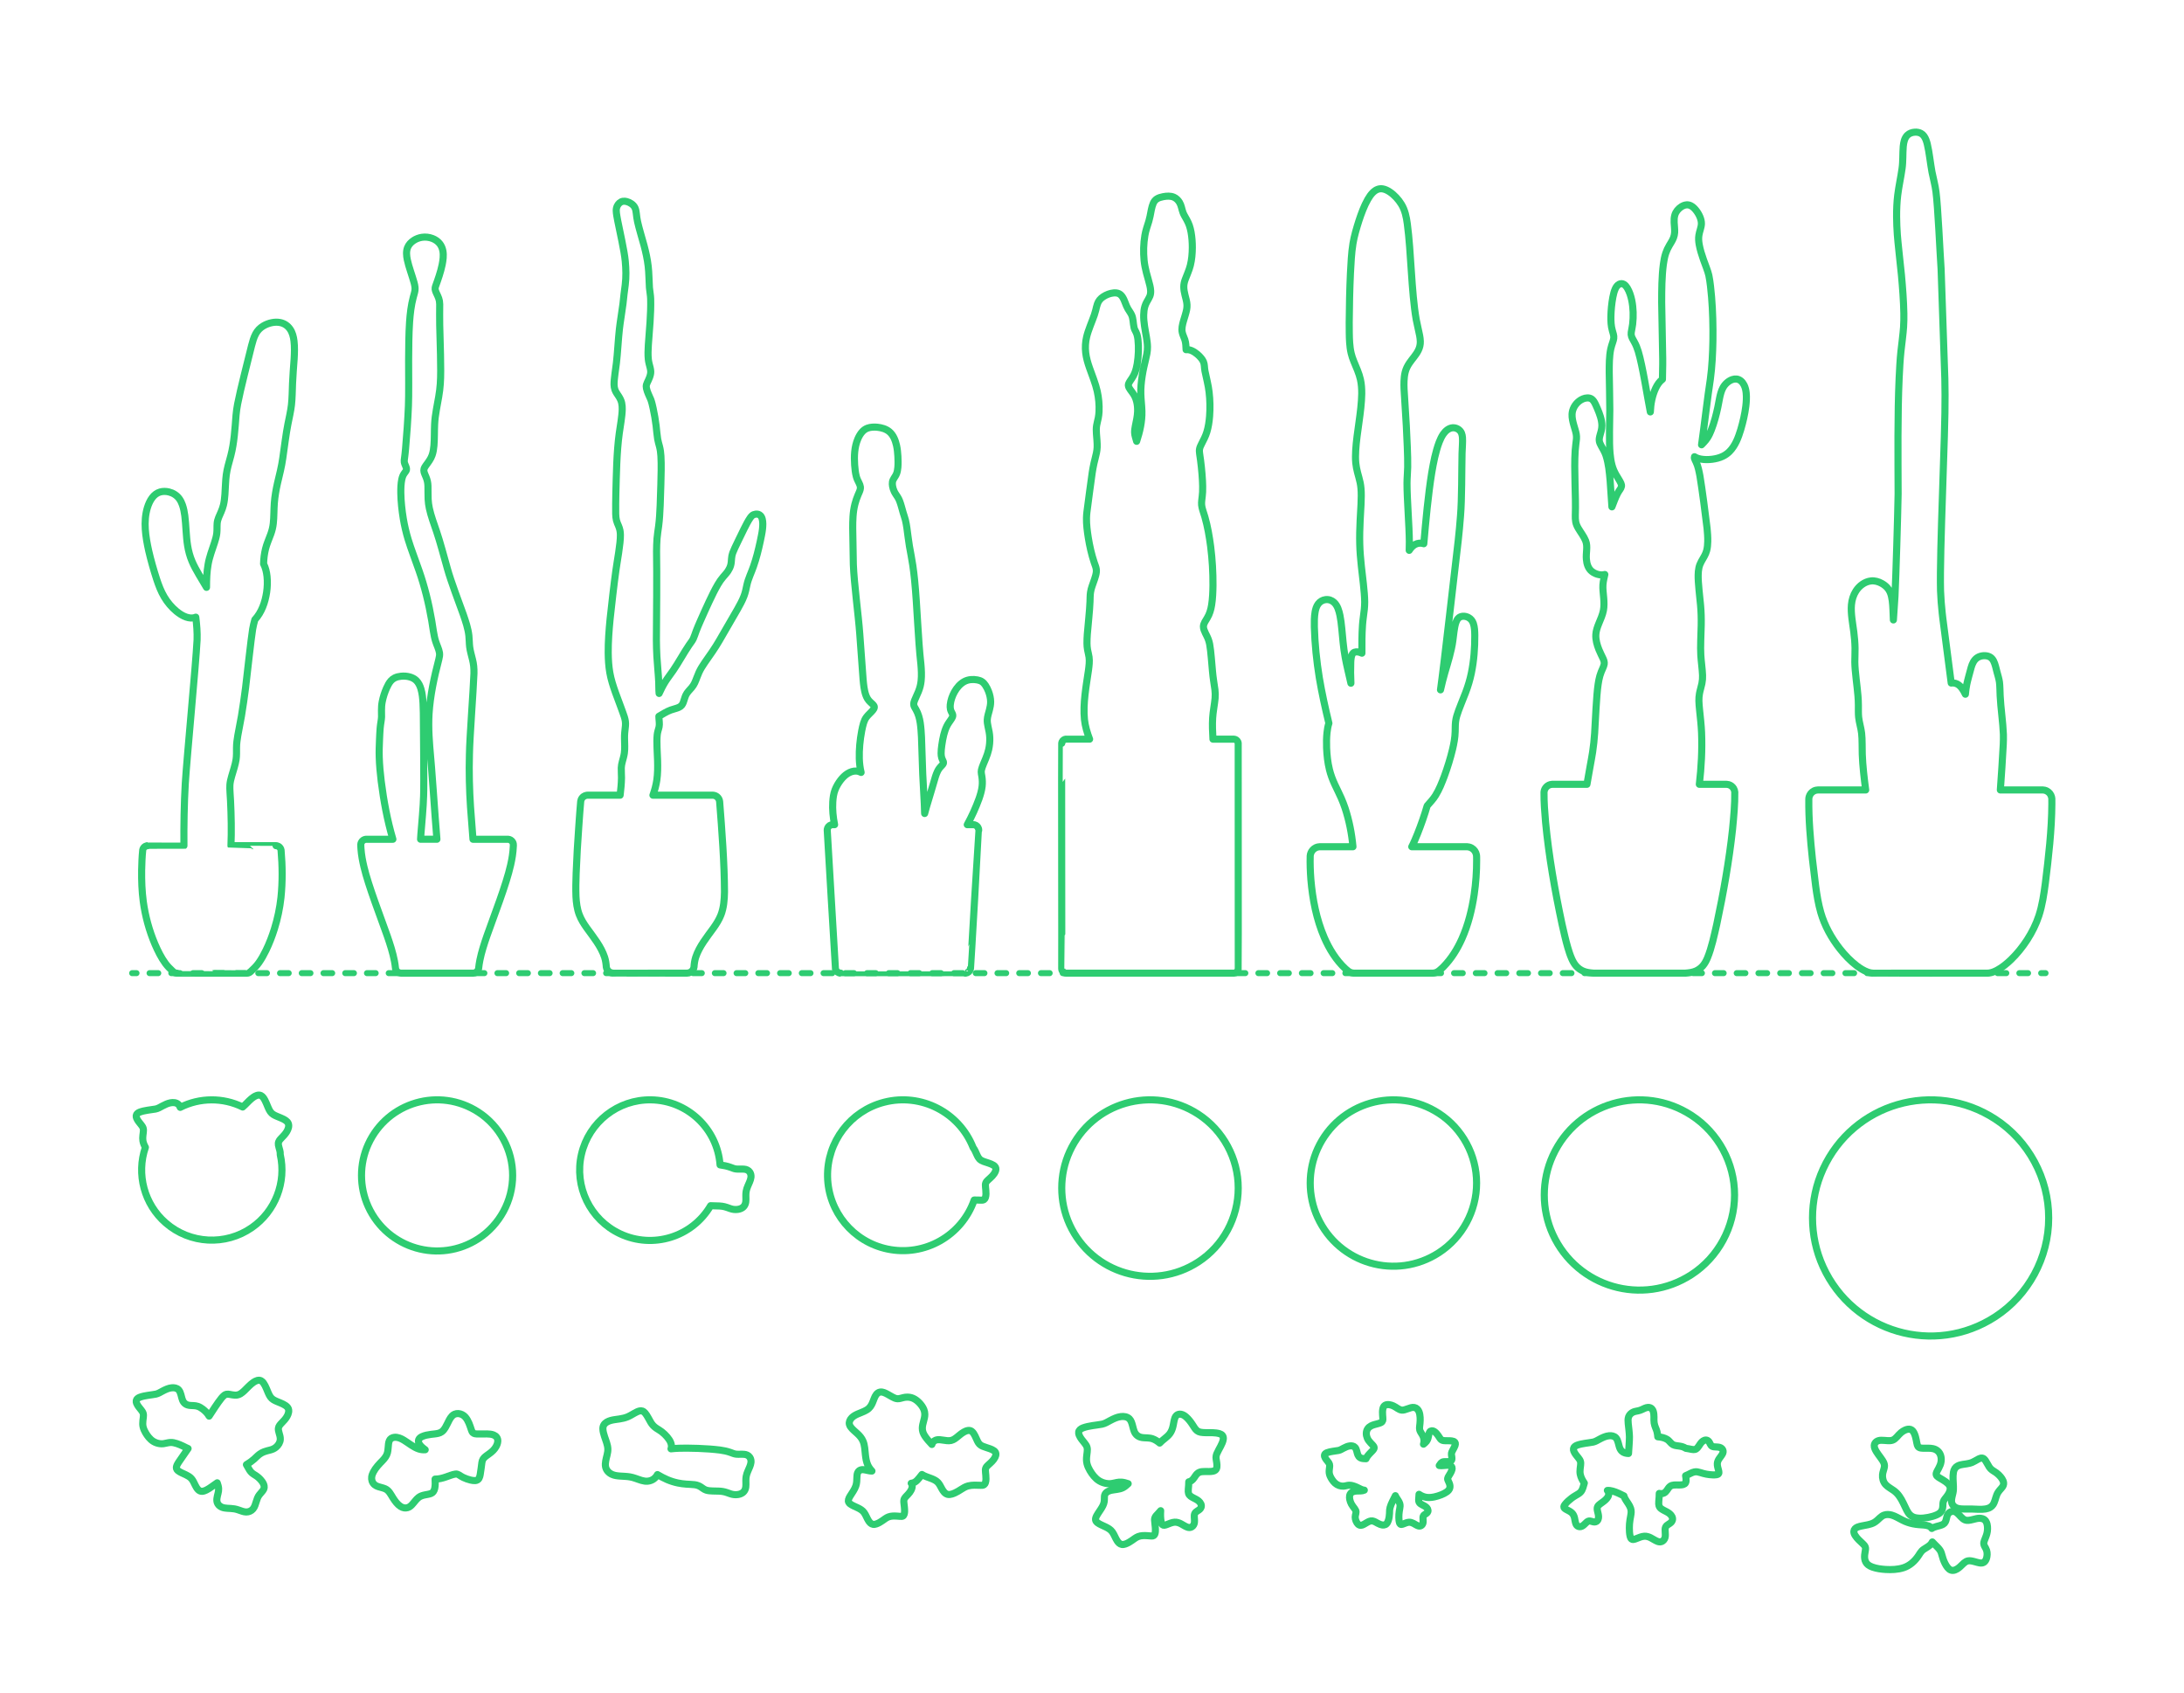 <?xml version="1.0" encoding="UTF-8"?>
<svg xmlns="http://www.w3.org/2000/svg" width="1000" height="775" version="1.1" viewBox="0 0 1000 775">
  <!-- Generator: Adobe Illustrator 29.6.1, SVG Export Plug-In . SVG Version: 2.1.1 Build 9)  -->
  <g id="FILL-BACKGROUND">
    <rect x="0" y="0" width="1000" height="775" fill="#fff"/>
  </g>
  <g id="_x32_D_x24_AG-DIAGRAM">
    <g id="POLYLINE">
      <g>
        <line x1="60.507" y1="445.587" x2="62.507" y2="445.587" fill="none" stroke="#2ecc71" stroke-linecap="round" stroke-linejoin="round" stroke-width="2.75"/>
        <line x1="68.48" y1="445.587" x2="931.616" y2="445.587" fill="none" stroke="#2ecc71" stroke-dasharray="3.982 5.973" stroke-linecap="round" stroke-linejoin="round" stroke-width="2.75"/>
        <line x1="934.602" y1="445.587" x2="936.602" y2="445.587" fill="none" stroke="#2ecc71" stroke-linecap="round" stroke-linejoin="round" stroke-width="2.75"/>
      </g>
    </g>
  </g>
  <g id="_x32_D_x24_AG-OUTLINE">
    <g id="POLYLINE1" data-name="POLYLINE">
      <path d="M423.368,372.484l-.154-4.454-.724-13.721-.562-16.73c-.109-2.165-.252-4.449-.575-6.591-.316-2.114-.897-4.22-1.954-6.089-.333-.595-.826-1.294-.975-1.96-.104-.437-.067-.895.043-1.328.077-.314.186-.63.302-.932.453-1.158,1.278-2.809,1.734-3.964.656-1.587,1.093-3.271,1.26-4.98.263-2.501.115-5.068-.1-7.569-1.364-12.018-1.688-26.548-2.893-38.578-.205-2.003-.51-4.706-.817-6.701-.316-2.198-1.167-6.682-1.558-8.862-.338-1.943-.869-6.211-1.142-8.217-.186-1.231-.395-2.543-.702-3.747-.233-.936-.751-2.399-1.024-3.333-.475-1.612-.994-3.757-1.603-5.314-.237-.618-.528-1.226-.878-1.787-.518-.836-1.187-1.694-1.597-2.589-.362-.775-.626-1.606-.769-2.449-.103-.626-.143-1.272-.043-1.901.095-.624.383-1.2.714-1.73.415-.653.92-1.395,1.185-2.119.342-.912.491-1.892.58-2.858.143-1.636.086-3.372.011-5.013-.09-1.688-.262-3.406-.635-5.057-.534-2.322-1.442-4.723-3.323-6.285-1.537-1.26-3.538-1.807-5.484-2.009-1.516-.133-3.097-.094-4.536.447-.847.321-1.609.851-2.231,1.508-.929.979-1.605,2.176-2.134,3.411-1.587,3.741-1.73,7.914-1.461,11.916.144,1.76.305,3.567.764,5.277.271,1.05.782,2.046,1.266,3.008.269.565.527,1.151.6,1.778.045.385.004.778-.086,1.154-.167.749-.683,1.8-.988,2.519-.575,1.339-1.062,2.746-1.422,4.157-.487,1.884-.758,3.838-.884,5.778-.111,1.669-.142,3.498-.138,5.171.022,2.424.213,14.298.292,16.765.331,8.698,2.301,22.961,2.935,31.665,0,0,1.533,20.934,1.533,20.934.037.417.124,1.363.171,1.787.132,1.198.305,2.442.573,3.618.277,1.2.655,2.402,1.303,3.457.362.595.838,1.115,1.346,1.589.493.489,1.236,1.029,1.579,1.636.091.164.155.346.163.535.017.524-.322,1.012-.628,1.411-.868,1.093-2.11,2.067-2.95,3.184-.619.803-1.041,1.741-1.337,2.706-.359,1.17-.622,2.419-.859,3.62-.398,2.078-.698,4.236-.889,6.343-.353,4.215-.408,8.555.62,12.684-.659-.344-1.385-.577-2.129-.627-1.437-.1-2.857.398-4.064,1.151-1.235.773-2.274,1.832-3.169,2.974-1.053,1.363-1.943,2.873-2.569,4.479-.688,1.759-.924,3.668-1.044,5.542-.214,3.481.133,6.992.83,10.404h-.939c-.097.003-.203.009-.299.024-.111.017-.228.039-.335.071-.481.136-.919.423-1.235.81-.281.342-.468.762-.534,1.2-.023.155-.032.314-.026.47.059.49,3.674,62.921,3.763,63.382.072.395.241.773.49,1.088.283.361.67.64,1.101.796.175.063.358.108.543.13.084.008.173.018.257.018.013.022,56.963-.015,56.987,0,.112-.001.232-.008.343-.024.917-.122,1.723-.792,2.006-1.674.053-.163.091-.333.11-.503.093-.098,3.673-63.089,3.739-63.212.011-.285-.027-.574-.113-.846-.116-.367-.32-.708-.589-.984-.319-.327-.731-.564-1.175-.673-.138-.033-.281-.057-.423-.066-.057,0-.115-.009-.171-.006,0,0-2.756,0-2.756,0,2.079-3.785,3.907-7.822,5.379-11.882.64-1.845,1.216-3.756,1.433-5.703.17-1.525.113-3.08-.139-4.592l-.194-1.093c-.103-.594-.115-1.208.011-1.8.351-1.586,1.396-3.747,1.993-5.274.524-1.311,1.011-2.677,1.319-4.056.402-1.78.572-3.626.5-5.449-.043-1.696-.421-3.442-.798-5.093-.216-1.011-.393-2.053-.345-3.09.055-1.415.627-3.108.982-4.479.323-1.233.581-2.511.566-3.791-.021-1.615-.397-3.216-.968-4.722-.365-.949-.814-1.874-1.375-2.723-.421-.632-.915-1.235-1.541-1.675-.646-.461-1.42-.702-2.193-.852-.989-.193-2.01-.25-3.013-.149-1.025.103-2.04.386-2.949.876-1.963,1.063-3.448,2.845-4.531,4.768-.995,1.81-1.711,3.812-1.917,5.874-.061.689-.06,1.395.088,2.073.087.401.243.787.425,1.154.231.477.564.993.629,1.526.034.274-.022.552-.119.808-.16.421-.411.809-.66,1.183-.685.987-1.519,2.124-2.019,3.206-.581,1.216-.998,2.522-1.331,3.826-.394,1.556-.677,3.2-.898,4.79-.159,1.19-.315,2.447-.307,3.646.007.722.068,1.457.285,2.149.167.553.494,1.083.696,1.622.077.215.129.448.091.677-.078.417-.385.743-.658,1.05-.418.445-.925.955-1.279,1.447-.309.423-.571.889-.799,1.361-.364.757-.661,1.57-.924,2.367-1.065,3.58-2.981,10.225-4.113,13.831-.248.869-.623,2.208-.841,3.074Z" fill="none" stroke="#2ecc71" stroke-linecap="round" stroke-linejoin="round" stroke-width="3.25"/>
    </g>
    <g id="POLYLINE2" data-name="POLYLINE">
      <path d="M216.569,384.279l-1.124-14.702c-.521-7.838-.732-16.183-.51-24.029.136-8.263,1.762-28.73,2.073-37.166.018-1.108,0-2.262-.117-3.364-.101-1.002-.3-2.022-.536-3.001-.407-1.673-1.104-4.096-1.303-5.781-.195-1.56-.179-3.574-.359-5.136-.355-3.327-1.49-6.577-2.562-9.731-2.003-5.549-5.696-15.267-7.242-20.837-1.291-4.528-3.475-12.786-4.983-17.119-1.136-3.366-2.582-7.197-3.321-10.652-.298-1.377-.487-2.803-.554-4.21-.104-1.748-.01-4.306-.082-6.062-.032-.689-.096-1.395-.245-2.069-.147-.685-.378-1.361-.643-2.009-.266-.662-.754-1.671-.905-2.359-.105-.451-.115-.929.016-1.376.171-.58.523-1.091.866-1.582,1.076-1.454,2.247-2.983,2.825-4.707.486-1.405.701-2.906.833-4.382.258-2.929.157-6.767.307-9.715.103-2.231.417-4.523.805-6.723.649-3.556,1.595-8.206,1.791-11.77.513-6.571-.163-20.306-.264-27.057-.063-2.783-.015-6.648-.001-9.422-.013-.491-.048-.996-.131-1.481-.131-.819-.439-1.604-.782-2.356-.38-.875-1.054-2.059-1.177-3.018-.056-.452.037-.909.173-1.339,1.148-3.196,2.336-6.511,3.02-9.842.421-2.092.743-4.278.351-6.4-.226-1.224-.722-2.412-1.512-3.38-.847-1.046-2.003-1.819-3.253-2.303-1.527-.592-3.211-.78-4.83-.54-1.374.206-2.702.724-3.857,1.495-1.182.792-2.214,1.883-2.736,3.223-.684,1.762-.481,3.714-.115,5.525.708,3.375,2.217,7.222,3.125,10.555.178.678.34,1.373.406,2.071.047.482.044.974-.019,1.454-.104.894-.535,2.231-.77,3.117-.988,3.693-1.43,7.556-1.694,11.364-.371,5.454-.403,12.099-.434,17.601-.002,4.431.122,16.562-.091,20.828-.232,5.993-.764,13.469-1.3,19.448,0,0-.217,2.179-.217,2.179,0,0-.102.921-.102.921l-.246,1.915s-.021.184-.021.184l-.009.088-.008.086s-.007.084-.007.084l-.006.082c-.015.25-.012.513.028.761.146.877.686,1.698.91,2.552.076.286.128.587.076.882-.043.251-.16.484-.296.697-.222.345-.52.701-.749,1.041-.231.334-.439.699-.601,1.072-.221.509-.371,1.052-.489,1.593-.423,2.038-.469,4.159-.452,6.234.064,3.922.504,7.934,1.139,11.804.525,3.147,1.283,6.382,2.207,9.436,1.227,4.135,3.548,10.06,4.937,14.143,2.619,7.456,4.544,15.305,5.873,23.091.486,2.776.93,6.789,1.778,9.434.506,1.657,1.505,3.584,1.775,5.288.151.994-.056,2-.297,2.963-2.121,8.127-3.953,16.524-4.487,24.919-.198,3.26-.165,6.685-.009,9.949.073,1.462.205,3.48.321,4.941,1.071,11.129,2.335,31.442,3.293,42.6h-7.479s.135-2.159.135-2.159c.375-4.585,1.154-13.144,1.251-17.597.24-4.703-.099-32.738-.114-38.062-.016-1.3-.07-3.076-.144-4.375-.135-2.238-.332-4.529-.977-6.685-.427-1.407-1.07-2.801-2.14-3.835-.821-.794-1.876-1.312-2.968-1.617-1.29-.358-2.653-.447-3.984-.317-1.002.104-2.008.328-2.916.775-.654.321-1.244.775-1.73,1.318-.86.965-1.444,2.148-1.979,3.315-.878,1.98-1.559,4.066-1.982,6.192-.269,1.332-.371,2.708-.352,4.066.012.628.061,2.322.029,2.934-.028.649-.113,1.332-.211,1.975-.139.897-.351,2.224-.42,3.126-.134,1.317-.23,3.988-.298,5.328-.116,2.588-.221,5.493-.128,8.076.104,3.583.472,7.371.899,10.932,1.123,8.93,2.795,17.976,5.348,26.613-.045,0-12.132,0-12.173,0-.103.002-.211.01-.313.025-.369.052-.728.186-1.041.389-.376.243-.687.588-.89.986-.156.305-.251.644-.275.986-.016.621.05,1.387.085,2.008.192,2.774.72,5.578,1.371,8.279,2.019,8.638,7.658,23.063,10.64,31.562,1.3,3.76,2.595,7.729,3.33,11.636.189,1.008.353,2.103.457,3.123.015.146.042.295.082.437.095.342.264.666.49.94.479.588,1.227.942,1.985.938.089-.002,32.983.003,33.064-.002.177-.006.357-.031.528-.074.533-.131,1.021-.438,1.369-.863.226-.274.394-.598.49-.94.039-.141.068-.291.082-.437.121-1.206.325-2.475.562-3.663.744-3.708,1.99-7.518,3.225-11.095,3.153-9.007,8.819-23.334,10.858-32.489.639-2.781,1.105-5.663,1.221-8.516.006-.301.051-.772-.008-1.066-.049-.309-.157-.611-.314-.881-.216-.375-.53-.694-.902-.916-.307-.184-.654-.304-1.009-.347-.102-.012-.21-.019-.313-.019,0,0-15.92,0-15.92,0Z" fill="none" stroke="#2ecc71" stroke-linecap="round" stroke-linejoin="round" stroke-width="3.25"/>
    </g>
    <g id="POLYLINE3" data-name="POLYLINE">
      <path d="M893.412,312.753l-3.856-29.722-.257-2.225c-.363-3.301-.658-6.947-.774-10.259-.488-18.323,2.237-71.517,2.063-89.791l-.096-7.341c-.378-12.291-1.255-37.766-1.706-50.156-.48-6.836-1.471-29.038-2.351-35.425-.355-2.98-1.263-6.131-1.83-9.077-.736-3.894-1.223-9.014-2.162-12.857-.322-1.25-.726-2.521-1.489-3.578-.364-.5-.824-.937-1.367-1.236-.865-.474-1.879-.628-2.856-.569-1.251.083-2.529.516-3.425,1.42-1.303,1.33-1.666,3.264-1.855,5.05-.286,3.29-.063,6.987-.562,10.293-.531,3.87-1.497,8.153-1.965,12.031-.402,3.253-.531,6.641-.516,9.918.012,2.616.148,5.618.333,8.23.091,1.956,1.666,16.263,1.886,18.508.517,5.661.998,11.846,1.102,17.525.035,2.024.003,4.289-.133,6.311-.144,2.529-.935,8.631-1.205,11.121-.404,3.776-.634,8.382-.818,12.177-.753,16.931-.518,36.129-.471,53.094-.177,10.328-.965,36.615-1.446,46.877l-.72,10.791c-.139-2.608-.16-6.341-.527-8.889-.181-1.285-.434-2.586-.951-3.782-.325-.754-.769-1.46-1.316-2.073-.702-.789-1.562-1.437-2.479-1.957-1.502-.844-3.247-1.361-4.979-1.169-2.864.331-5.37,2.232-6.897,4.62-1.196,1.864-1.849,4.043-2.053,6.239-.364,3.929.558,8.498,1.064,12.404.316,2.457.54,5.046.581,7.519.048,1.982-.124,4.358-.104,6.343.048,4.402,1.111,11.168,1.45,15.59.11,1.351.181,2.827.186,4.18.011,1.548-.055,4.02.12,5.537.261,2.398,1.082,4.914,1.356,7.31.345,2.965.186,6.65.3,9.64.19,5.341.869,11.032,1.569,16.338,0,0-21.802,0-21.802,0,0,0-.073,0-.073,0,0,0-.073.002-.073.002-.266.01-.54.044-.8.104-.356.082-.707.211-1.03.382-1,.522-1.771,1.46-2.089,2.543-.111.374-.172.768-.176,1.158-.111,8.966.693,18.377,1.636,27.297,1.039,7.938,1.634,16.873,3.828,24.56,1.754,6.104,4.898,11.776,8.815,16.755,2.251,2.834,4.788,5.501,7.669,7.702,1.562,1.175,3.242,2.253,5.094,2.908.51.174,1.035.319,1.569.395.201.027.41.051.613.058.241.056,52.423-.03,52.677.004.199-.004.408-.017.605-.042,1.309-.164,2.55-.686,3.709-1.299,2.345-1.266,4.438-2.989,6.358-4.825,2.808-2.715,5.287-5.803,7.411-9.079,2.204-3.415,4.057-7.107,5.329-10.972,1.599-4.826,2.332-10.008,3-15.037,1.462-11.808,2.912-24.323,2.971-36.218,0,0-.011-2.209-.011-2.209l-.002-.073-.003-.073s-.004-.073-.004-.073c0,0-.005-.073-.005-.073-.021-.241-.061-.489-.123-.723-.287-1.117-1.051-2.099-2.064-2.65-.343-.188-.714-.33-1.095-.417-.261-.059-.532-.096-.8-.104-.04,0-.108-.003-.147-.003,0,0-19.328,0-19.328,0,.405-5.005,1.064-15.776,1.331-20.809.064-1.477.105-3.118.065-4.593-.204-5.537-1.23-12.262-1.488-17.794-.067-1.358-.114-4.856-.312-6.149-.189-1.441-.735-3.177-1.116-4.588-.438-1.598-.815-3.695-1.594-5.155-.425-.815-1.033-1.528-1.88-1.92-.875-.416-1.871-.531-2.829-.454-.987.084-1.974.374-2.797.937-.719.487-1.294,1.167-1.726,1.916-.451.778-.764,1.639-1.017,2.5-.5,1.895-1.64,5.897-2.02,7.786-.3,1.462-.489,3.001-.623,4.488-.47-.977-1.001-1.948-1.656-2.814-.391-.514-.833-1.001-1.349-1.392-.491-.373-1.053-.657-1.65-.815-.596-.159-1.226-.191-1.837-.109Z" fill="none" stroke="#2ecc71" stroke-linecap="round" stroke-linejoin="round" stroke-width="3.25"/>
    </g>
    <g id="POLYLINE4" data-name="POLYLINE">
      <path d="M779.103,203.652c1.087-7.5,2.858-22.682,4.03-30.072.778-5.735,1.066-11.789,1.167-17.579.095-6.539-.069-13.491-.612-20.005-.294-3.23-.597-6.707-1.247-9.882-.379-1.853-1.8-5.298-2.43-7.105-.802-2.29-1.566-4.661-1.992-7.052-.246-1.398-.364-2.842-.129-4.25.246-1.737,1.082-3.449,1.144-5.211.03-1.09-.255-2.169-.665-3.172-.489-1.178-1.164-2.281-1.98-3.26-.629-.746-1.352-1.448-2.235-1.883-.58-.287-1.234-.433-1.881-.389-.861.056-1.682.399-2.408.851-1.386.879-2.517,2.224-2.995,3.806-.331,1.105-.361,2.28-.314,3.425.054,1.399.316,3.204.222,4.6-.055.816-.233,1.626-.524,2.391-.425,1.161-1.298,2.494-1.927,3.56-.65,1.104-1.214,2.277-1.619,3.493-.549,1.638-.857,3.379-1.096,5.088-.743,5.669-.766,11.741-.773,17.46l.476,25.787.002,2.564-.127,6.863c-1.386,1.011-2.341,2.5-3.083,4.022-1.601,3.398-2.31,7.18-2.459,10.916-1.422-7.19-3.476-20.852-5.522-27.692-.459-1.513-1.047-3.007-1.827-4.384-.549-1.035-1.341-2.157-1.428-3.349-.026-.336-.007-.678.033-1.012.159-1.184.52-2.573.644-3.759.414-3.639.317-7.38-.414-10.973-.418-1.918-1.003-3.843-2.012-5.537-.409-.66-.896-1.314-1.575-1.715-.322-.189-.689-.307-1.063-.318-.406-.014-.811.099-1.165.295-.755.418-1.277,1.15-1.65,1.911-.607,1.262-.921,2.66-1.192,4.028-.542,2.914-.834,5.935-.888,8.899-.025,2.127.067,4.299.666,6.352.299,1.114.805,2.37.641,3.537-.071.57-.247,1.14-.423,1.687-.339,1.016-.723,2.158-.948,3.201-.72,3.453-.679,7.104-.698,10.619.051,2.928.281,14.546.266,17.238-.021,5.505-.394,14.639.116,20.009.168,1.808.432,3.643.913,5.396.403,1.503,1.034,2.949,1.802,4.3.683,1.249,1.681,2.623,2.259,3.923.193.458.334.963.24,1.461-.089.499-.36.942-.634,1.359-.4.578-.89,1.305-1.207,1.929-.923,1.775-1.778,4.186-2.52,6.059l-.808-11.886c-.342-3.848-.691-7.812-1.873-11.507-.493-1.572-1.43-3.17-2.249-4.598-.343-.627-.672-1.285-.813-1.991-.095-.458-.089-.933-.026-1.395.144-1.038.556-2.188.812-3.203.221-.858.378-1.748.375-2.637-.032-2.69-1.024-5.285-2.052-7.736-.443-.99-.924-2.191-1.492-3.12-.266-.432-.579-.846-.977-1.165-.594-.487-1.381-.672-2.138-.648-1.39.046-2.72.646-3.808,1.489-1.833,1.425-3.095,3.632-3.203,5.969-.078,1.738.359,3.463.829,5.123.33,1.164.908,2.904,1.094,4.07.117.704.144,1.429.091,2.141-.167,1.675-.478,3.619-.581,5.298-.62,9.237.393,20.507.056,29.764-.011.956,0,1.944.182,2.886.193,1.066.65,2.066,1.199,2.993,1.061,1.812,2.556,3.707,3.337,5.668.538,1.334.572,2.805.469,4.221-.097,1.305-.237,2.958-.115,4.269.158,2.082.824,4.272,2.541,5.592.935.732,2.056,1.22,3.22,1.446.882.166,1.813.188,2.677-.08l-.468,2.089c-.188.885-.34,1.803-.395,2.707-.062.915-.014,1.873.059,2.787l.301,3.298c.146,1.846.207,3.736-.134,5.563-.372,2.02-1.338,4.135-2.117,6.035-.657,1.62-1.272,3.315-1.36,5.076-.116,2.351.54,4.673,1.409,6.836.538,1.38,1.364,2.893,1.97,4.247.322.753.583,1.578.45,2.404-.093.614-.347,1.202-.59,1.769-.517,1.147-1.065,2.419-1.403,3.629-.354,1.235-.59,2.55-.782,3.821-.827,5.421-1.229,16.851-1.6,22.434-.193,2.78-.491,5.804-.915,8.554-.521,3.446-2.079,11.404-2.608,14.831,0,0-15.781,0-15.781,0-.059-.002-.142.004-.201.005-.266.014-.536.056-.794.125-.888.233-1.684.794-2.202,1.552-.406.589-.644,1.294-.678,2.009-.057,4.426.332,9.21.709,13.629,1.478,15.555,4.292,31.465,7.549,46.743.727,3.21,1.655,7.365,2.574,10.507.515,1.761,1.098,3.598,1.842,5.277.548,1.229,1.207,2.44,2.117,3.441.878.959,1.966,1.736,3.163,2.246,1.465.609,3.069.811,4.641.928h42.167c1.625-.121,3.286-.333,4.79-.992,1.219-.55,2.325-1.371,3.194-2.388.891-1.045,1.532-2.289,2.071-3.545,1.981-4.822,3.102-10.394,4.28-15.474,3.04-14.212,5.677-29.095,7.236-43.546.532-5.526,1.096-11.409,1.013-16.959-.05-.601-.243-1.192-.559-1.706-.489-.803-1.282-1.415-2.182-1.684,0,0-.064-.019-.064-.019-.278-.078-.57-.128-.859-.142-.059-.008-.142-.002-.201-.005,0,0-12.358,0-12.358,0,.907-7.813,1.334-15.794,1.019-23.656-.106-3.015-.595-7.419-.919-10.46-.128-1.294-.281-2.799-.301-4.09-.021-1.134.06-2.281.268-3.396.256-1.431.827-3.14,1.104-4.567.252-1.231.342-2.501.297-3.756-.093-2.715-.657-6.538-.798-9.249-.243-3.463.108-10.116.185-13.641.06-3.049-.022-6.235-.303-9.272-.328-3.683-1.182-10.188-1.087-13.799.025-1.097.108-2.213.346-3.286.223-1.017.629-1.991,1.126-2.903.868-1.574,1.942-3.12,2.398-4.884.37-1.372.484-2.811.516-4.227.039-1.994-.118-4.09-.312-6.077-.708-6.042-2.26-17.895-3.258-23.881-.418-2.17-.826-4.441-1.783-6.449-.22-.471-.608-1.151-.735-1.649-.064-.249-.072-.519.019-.763.919.601,1.995.923,3.069,1.111,1.667.283,3.386.254,5.06.043,1.635-.215,3.269-.613,4.763-1.323,1.137-.537,2.186-1.267,3.082-2.149,2.749-2.734,4.118-6.516,5.226-10.153,1.014-3.474,1.858-7.079,2.303-10.673.236-2,.366-4.052.163-6.06-.129-1.238-.399-2.484-.959-3.603-.36-.719-.843-1.392-1.469-1.903-.566-.465-1.26-.784-1.991-.864-.626-.07-1.263.025-1.86.218-.945.307-1.807.847-2.549,1.502-.756.668-1.39,1.477-1.86,2.37-.76,1.434-1.151,3.047-1.481,4.626l-.813,4.199c-.742,3.527-1.699,7.085-3.003,10.447-.476,1.197-1.007,2.404-1.696,3.495-.479.764-1.059,1.476-1.677,2.132l-1.076,1.119Z" fill="none" stroke="#2ecc71" stroke-linecap="round" stroke-linejoin="round" stroke-width="3.25"/>
    </g>
    <g id="POLYLINE5" data-name="POLYLINE">
      <path d="M645.243,251.995l.059-3.944c-.028-7.08-1.091-19.727-1.071-26.804,0-2.288.272-5.031.314-7.324.103-5.174-.39-13.68-.63-18.964-.119-1.98-.969-15.243-1.031-16.792-.049-1.206-.068-2.47-.02-3.67.059-1.383.201-2.781.543-4.124.369-1.48,1.065-2.864,1.921-4.121,1.311-1.95,3.088-3.755,4.11-5.887.613-1.244.933-2.631.887-4.02-.018-.887-.145-1.794-.3-2.667-.399-2.166-1.191-5.217-1.579-7.381-2.24-12.868-2.318-30.883-4.081-43.846-.411-3.076-1.051-6.222-2.69-8.901-.676-1.126-1.488-2.176-2.384-3.135-.894-.952-1.884-1.831-2.973-2.556-.984-.647-2.07-1.201-3.245-1.384-.739-.114-1.506-.052-2.212.197-.833.289-1.569.81-2.2,1.418-.963.933-1.719,2.067-2.386,3.224-1.714,3.034-2.937,6.387-4.033,9.687-1.082,3.406-2.162,6.974-2.747,10.502-.717,4.341-.911,9.194-1.159,13.6-.326,6.811-.522,15.721-.561,22.556.035,2.817-.022,6.434.193,9.23.116,1.622.313,3.285.696,4.868.291,1.238.722,2.473,1.198,3.652,1.041,2.531,2.474,5.65,3.041,8.305.484,2.154.626,4.394.608,6.598-.138,8.374-2.279,17.599-2.771,25.953-.109,1.91-.149,3.879.041,5.784.143,1.438.44,2.888.803,4.286.332,1.262.973,3.469,1.208,4.697.175.864.298,1.778.374,2.656.375,4.035-.204,10.482-.386,14.592-.175,3.552-.279,7.374-.179,10.922.072,3.175.378,6.728.715,9.896.485,4.666,1.525,11.883,1.546,16.517.002,1.108-.062,2.262-.171,3.365-.227,2.157-.702,5.098-.834,7.258-.296,4.131-.297,8.695-.265,12.845-.831-.388-1.751-.666-2.676-.598-.478.038-.962.196-1.314.532-.517.492-.738,1.205-.882,1.885-.145.709-.201,1.46-.239,2.183-.123,3.199-.093,6.558.069,9.754-.65-2.876-2.149-9.105-2.626-11.901-.409-2.23-.736-4.666-.958-6.923-.367-3.447-.713-8.849-1.421-12.184-.226-1.094-.506-2.198-.917-3.238-.41-1.039-.991-2.036-1.826-2.789-.495-.448-1.077-.805-1.709-1.022-.703-.243-1.465-.314-2.201-.215-1.316.169-2.535.904-3.324,1.967-.783,1.048-1.16,2.338-1.398,3.608-.407,2.279-.397,4.65-.355,6.958.211,7.714,1.034,15.648,2.273,23.264,1.135,6.819,2.752,14.078,4.379,20.803-.46,1.366-.694,2.818-.854,4.248-.248,2.323-.276,4.713-.19,7.047.14,3.32.498,6.702,1.3,9.931.561,2.278,1.391,4.514,2.375,6.642.508,1.075,2.612,5.435,3.028,6.428.643,1.469,1.262,3.06,1.767,4.581,1.869,5.698,3.054,11.695,3.593,17.665,0,0-15.073,0-15.073,0,0,0-.078,0-.078,0,0,0-.078.002-.078.002-.258.01-.525.041-.778.095-.356.076-.709.196-1.036.356-.99.478-1.791,1.332-2.204,2.351-.187.459-.299.952-.328,1.447-.099,3.502.036,7.221.308,10.718.769,9.084,2.532,18.231,6.159,26.63,2.307,5.292,5.418,10.346,9.67,14.297.395.355.822.723,1.25,1.039.37.285.787.515,1.227.673.341.123.702.206,1.063.243.126.011.263.023.389.024.17.029,35.873-.018,36.047,0,.178-.004.368-.017.544-.043.845-.113,1.643-.486,2.301-1.024.73-.565,1.424-1.21,2.073-1.865,3.596-3.664,6.342-8.107,8.431-12.779,2.875-6.435,4.59-13.377,5.628-20.333.75-5.128,1.141-10.48,1.118-15.662-.032-.726.036-1.743-.095-2.464-.228-1.291-1.05-2.458-2.19-3.106-.362-.208-.756-.367-1.161-.467-.278-.068-.567-.112-.852-.127-.069-.005-.166-.005-.235-.006,0,0-25.175,0-25.175,0,.965-1.822,1.825-3.948,2.61-5.862,1.651-4.148,3.223-8.608,4.459-12.894,1.288-1.454,2.831-3.107,3.836-4.756,1.676-2.701,2.857-5.722,3.98-8.686,1.463-3.984,2.786-8.224,3.776-12.349.64-2.692,1.164-5.469,1.223-8.242.033-1.392.013-3.146.181-4.498.104-.876.297-1.751.542-2.598.913-3.135,2.928-7.653,4.069-10.748,1.079-2.863,1.994-5.847,2.607-8.845,1.174-5.674,1.615-11.55,1.578-17.339-.035-1.818-.069-3.704-.669-5.439-.205-.576-.49-1.13-.88-1.604-.37-.453-.84-.824-1.356-1.098-1.456-.782-3.539-.902-4.721.42-.523.58-.843,1.313-1.087,2.047-.716,2.172-.996,5.773-1.324,8.058-.601,4.697-2.307,10.098-3.648,14.662-.714,2.413-1.455,5.474-2.015,7.938,1.852-13.334,6.43-54.264,8.104-68.272.377-3.369.814-7.988,1.059-11.371.64-7.697.527-20.869.707-28.693.036-1.828.349-5.449.183-7.225-.057-.661-.168-1.329-.419-1.947-.628-1.592-2.37-2.617-4.062-2.494-.843.058-1.649.395-2.339.873-.763.527-1.4,1.221-1.932,1.976-.809,1.152-1.406,2.452-1.915,3.761-1.688,4.488-2.596,9.327-3.407,14.042-1.636,10.095-2.736,22.225-3.624,32.441-1.316-.464-2.824-.318-4.039.362-1.11.617-1.962,1.61-2.643,2.666Z" fill="none" stroke="#2ecc71" stroke-linecap="round" stroke-linejoin="round" stroke-width="3.25"/>
    </g>
    <g id="POLYLINE6" data-name="POLYLINE">
      <path d="M120.691,258.187c.046-2.313.337-4.65.894-6.896.507-2.1,1.6-4.587,2.349-6.622.604-1.623,1.026-3.328,1.205-5.052.319-2.772.244-6.478.467-9.262.233-3.042.772-6.129,1.449-9.103.847-3.468,1.934-7.882,2.412-11.388.566-3.952,1.565-11.778,2.349-15.579.519-2.591,1.354-6.274,1.634-8.866.335-2.811.384-6.975.497-9.838.069-2.534.552-8.67.738-11.267.15-2.704.253-5.499-.069-8.192-.234-1.907-.707-3.85-1.82-5.446-.521-.752-1.176-1.416-1.938-1.925-.776-.521-1.661-.878-2.577-1.063-1.236-.249-2.523-.198-3.757.04-1.402.274-2.763.792-3.987,1.529-.716.433-1.391.95-1.972,1.554-.583.603-1.075,1.301-1.475,2.038-.904,1.672-1.414,3.556-1.897,5.385-1.744,7.147-5.01,19.635-6.391,26.744-.321,1.677-.577,3.434-.724,5.136-.476,6.012-.852,12.654-2.379,18.483l-1.257,4.643c-.346,1.355-.649,2.771-.833,4.157-.348,2.54-.434,6.401-.623,8.98-.123,1.609-.291,3.268-.668,4.837-.261,1.09-.659,2.168-1.1,3.197-.698,1.636-1.657,3.415-1.784,5.211-.125,1.465.008,3.114-.175,4.573-.172,1.476-.611,2.935-1.064,4.347-.996,2.982-2.397,6.749-2.899,9.829-.626,3.459-.745,7.055-.737,10.565-2.127-3.726-4.953-7.93-6.609-11.877-.988-2.297-1.652-4.753-2.049-7.219-.697-4.178-.731-9.514-1.281-13.716-.224-1.663-.537-3.348-1.096-4.934-.355-1.001-.816-1.979-1.442-2.84-1.132-1.578-2.881-2.657-4.758-3.107-1.307-.313-2.701-.343-4.001.024-1.463.406-2.702,1.394-3.607,2.593-1.038,1.366-1.728,2.971-2.235,4.601-1.934,6.433-.812,13.3.601,19.724.986,4.313,2.293,8.841,3.651,13.052.915,2.773,1.976,5.564,3.468,8.082,1.461,2.47,3.348,4.71,5.553,6.548,1.341,1.101,2.819,2.09,4.466,2.666,1.408.482,3.026.687,4.42.061.417,3.423.729,6.992.6,10.435-.655,12.191-4.655,53.686-5.405,65.693-.529,9.085-.692,19.386-.619,28.496-.064.038-16.529-.029-16.589.002-.138.005-.281.022-.416.051-.232.049-.459.134-.666.249-.602.33-1.048.929-1.188,1.602-.329,3.039-.441,6.271-.506,9.328-.062,4.763.114,9.652.747,14.374.906,6.642,2.69,13.215,5.302,19.39,1.354,3.125,2.874,6.261,4.908,9.006.919,1.225,2.018,2.335,3.14,3.374.182.176.509.48.724.616.221.14.466.246.72.308.16.039.327.063.491.068.047.069,32.108-.047,32.169.002.261,0,.525-.043.773-.128.313-.106.606-.278.85-.502,1.375-1.252,2.721-2.584,3.804-4.102,1.28-1.781,2.35-3.764,3.316-5.731,1.523-3.141,2.805-6.473,3.846-9.805,1.448-4.654,2.477-9.514,3.006-14.36.747-7.171.672-14.497.044-21.674-.099-.722-.547-1.386-1.181-1.746-.206-.118-.43-.207-.662-.26-.149-.034-.304-.055-.457-.06-.003-.071-20.608.048-20.638-.001.276-6.654.121-13.818-.197-20.476-.065-1.636-.444-5.806-.29-7.384.094-1.318.43-2.634.79-3.903.647-2.254,1.69-5.334,2.031-7.628.269-1.626.201-3.852.207-5.511.009-1.852.275-3.738.591-5.561.397-2.255,1.29-6.712,1.677-8.963.635-3.581,1.414-9.378,1.894-13.025.534-4.281,2.551-22.795,3.217-26.676.23-1.432.626-2.962,1.021-4.36,3.14-3.407,4.687-7.981,5.379-12.492.354-2.415.452-4.885.194-7.314-.216-1.976-.678-3.956-1.574-5.739Z" fill="none" stroke="#2ecc71" stroke-linecap="round" stroke-linejoin="round" stroke-width="3.25"/>
    </g>
    <g id="POLYLINE7" data-name="POLYLINE">
      <path d="M301.795,317.525c-.167-1.459-.111-3.754-.178-5.231-.124-3.013-.679-8.651-.843-11.679-.139-2.318-.207-5.236-.227-7.566.081-10.783.267-29.818.075-40.59.019-1.887.065-3.998.216-5.876.101-1.464.536-4.249.741-5.732.735-5.64.805-13.298,1.012-19.044.096-4.109.281-8.894.029-12.972-.095-1.482-.275-2.987-.66-4.423-.242-.909-.689-2.461-.835-3.381-.257-1.435-.545-4.647-.713-6.123-.307-2.573-.798-5.311-1.339-7.847-.309-1.356-.609-2.819-1.098-4.117-.695-1.683-1.619-3.356-1.988-5.152-.117-.566-.131-1.161.029-1.72.148-.57.565-1.341.813-1.88.414-.888.799-1.813.998-2.775.092-.444.14-.902.123-1.355-.021-.592-.142-1.183-.283-1.757-.318-1.215-.703-2.569-.823-3.815-.223-2.118-.118-4.311.007-6.434.494-6.795,1.258-14.408,1.07-21.19-.036-1.679-.421-3.466-.563-5.137-.214-3.112-.193-6.738-.571-9.83-.369-3.216-1.1-6.483-1.931-9.611-.676-2.465-2.439-8.39-2.935-10.794-.271-1.202-.448-2.54-.575-3.77-.107-.882-.234-1.79-.621-2.599-.361-.772-.979-1.395-1.676-1.873-.645-.442-1.368-.779-2.126-.972-.569-.141-1.17-.204-1.751-.1-1.106.195-1.994,1.036-2.496,2.01-.359.678-.525,1.448-.519,2.214.027,1.524.419,3.189.678,4.69.928,4.789,3.021,13.742,3.452,18.487.342,3.603.44,7.275-.014,10.872-.339,2.212-.796,6.342-1.024,8.596-.374,3.1-1.306,8.488-1.639,11.581-.499,4.291-.859,11.353-1.378,15.639-.284,2.512-1.133,7.358-1.072,9.825.019.782.125,1.571.382,2.311.372,1.141,1.22,2.198,1.852,3.204.561.887,1.025,1.852,1.254,2.88.218.97.266,1.979.252,2.97-.041,3.073-.934,7.83-1.354,10.909-1.21,8.817-1.315,18.779-1.567,27.706-.041,2.714-.129,6.543-.067,9.238.017.5.046,1.048.101,1.545.094.916.305,1.826.664,2.675l.54,1.275c.266.645.496,1.315.634,1.999.14.681.195,1.389.21,2.084.091,4.017-1.51,12.178-2.051,16.25-.899,6.368-1.978,15.893-2.663,22.317-.496,5.069-.912,10.395-.865,15.489.034,3.019.209,6.094.736,9.07.535,3.06,1.523,6.098,2.557,9.023.458,1.278,3.777,10.088,4.077,11.161.203.658.382,1.34.477,2.022.103.705.104,1.429.047,2.138-.076.955-.253,2.187-.336,3.141-.078.834-.1,1.724-.088,2.562l.088,3.577c.009,1.061-.014,2.158-.165,3.209-.16,1.204-.623,2.775-.942,3.958-.242.9-.436,1.833-.466,2.766-.056,1.386.121,3.177.098,4.564-.029,2.632-.312,5.361-.625,7.974-.057,0-14.838,0-14.89,0-.149.003-.304.016-.451.039-.484.076-.951.265-1.352.546-.526.367-.938.894-1.167,1.493-.087.228-.15.469-.184.71-.489,5.233-1.249,16.883-1.578,22.225-.303,6.671-.853,14.738-.593,21.385.146,2.814.506,5.674,1.516,8.321.831,2.186,2.103,4.195,3.454,6.094,2.992,4.15,6.526,8.449,8.136,13.358.466,1.447.685,2.97.784,4.484.058.446.211.881.445,1.264.418.691,1.103,1.213,1.88,1.432.233.066.478.107.72.12.089.023,33.772-.007,33.894.004,1.111.008,2.198-.602,2.769-1.556.234-.384.387-.819.445-1.264.099-1.513.318-3.036.784-4.484,1.613-4.903,5.146-9.217,8.136-13.358,1.316-1.851,2.559-3.804,3.389-5.925,1.311-3.348,1.58-7.01,1.648-10.574-.037-13.071-1.193-28.295-2.219-41.356-.033-.375-.133-.746-.292-1.087-.262-.564-.692-1.05-1.22-1.379-.303-.189-.64-.329-.988-.409-.163-.037-.336-.064-.503-.075-.07-.003-.156-.01-.226-.008,0,0-27.313,0-27.313,0,.803-2.226,1.432-4.548,1.773-6.892.426-2.906.437-5.934.358-8.868-.093-3.503-.524-8.416-.177-11.861.067-.603.189-1.211.351-1.795.157-.576.41-1.325.519-1.91.137-.699.118-1.425.073-2.133l-.14-1.803c-.017-.266-.031-.589-.033-.855,1.685-.987,3.596-2.207,5.421-2.873,1.168-.44,2.592-.699,3.725-1.228.492-.232.96-.541,1.306-.965.316-.384.538-.838.72-1.298.408-1.04.666-2.25,1.136-3.265.596-1.327,1.777-2.411,2.7-3.51.562-.658,1.032-1.398,1.397-2.183.67-1.418,1.288-3.359,1.95-4.781.702-1.539,1.638-3.005,2.586-4.404,2.19-3.091,4.888-6.937,6.76-10.195,2.01-3.501,6.252-10.851,8.264-14.287,1.093-1.951,2.241-4,3.022-6.095.602-1.553.986-3.449,1.322-5.086.606-2.834,2.083-5.758,3.013-8.493,1.281-3.64,2.233-7.476,3.052-11.245.351-1.736.891-4.091,1.067-5.831.159-1.54.262-3.141-.137-4.654-.202-.733-.582-1.473-1.259-1.867-.547-.323-1.214-.379-1.833-.288-.538.08-1.073.269-1.489.629-.32.268-.589.598-.834.935-1.102,1.567-2.016,3.457-2.892,5.164-1,2.174-4.451,8.892-5.202,11.029-.288.811-.453,1.668-.519,2.525-.084,1.013-.122,2.202-.416,3.173-.268.926-.703,1.803-1.234,2.606-.554.862-1.577,1.955-2.248,2.741-1.805,2.113-3.115,4.647-4.381,7.107-1.25,2.461-2.822,5.901-3.975,8.434-1.051,2.377-3.08,6.814-3.972,9.21-.28.748-.952,2.77-1.294,3.456-.215.455-.491.892-.777,1.306l-1.172,1.651c-2.299,3.372-4.967,8.264-7.286,11.618-.999,1.464-2.721,3.699-3.643,5.201-1.04,1.674-1.949,3.5-2.771,5.291Z" fill="none" stroke="#2ecc71" stroke-linecap="round" stroke-linejoin="round" stroke-width="3.25"/>
    </g>
    <g id="POLYLINE8" data-name="POLYLINE">
      <path d="M543.088,160.128c-.07-1.512-.099-3.115-.573-4.562-.345-1.047-.928-2.176-1.165-3.255-.44-1.813.073-3.681.559-5.432.403-1.386,1.172-3.713,1.422-5.094.135-.726.197-1.47.162-2.208-.041-1.39-.599-3.214-.934-4.573-.29-1.194-.53-2.423-.53-3.656-.014-1.145.258-2.275.643-3.348.763-2.069,1.824-4.332,2.348-6.475.672-2.658.897-5.438.917-8.174.003-2.345-.161-4.736-.58-7.045-.192-1.042-.443-2.094-.796-3.094-.314-.89-.721-1.767-1.173-2.595l-1.072-1.902c-.245-.449-.479-.922-.657-1.402-.251-.651-.525-1.768-.712-2.45-.213-.764-.479-1.531-.893-2.211-.607-1.014-1.494-1.883-2.581-2.364-1.53-.661-3.27-.537-4.872-.234-1.026.21-2.08.471-2.963,1.057-.727.474-1.261,1.188-1.602,1.979-.74,1.682-1.072,4.08-1.446,5.889-.151.758-.342,1.546-.559,2.286-.646,2.14-1.477,4.357-1.824,6.571-.624,3.754-.732,7.612-.356,11.399.195,1.891.584,3.798,1.058,5.639.401,1.545,1.251,4.381,1.597,5.922.17.765.311,1.559.347,2.343.042.865-.061,1.748-.395,2.552-.319.807-.92,1.726-1.334,2.487-.363.654-.686,1.344-.901,2.062-.387,1.276-.527,2.624-.556,3.953-.095,3.242.704,7.006,1.255,10.201.239,1.44.458,2.952.478,4.414.014,1.048-.089,2.114-.27,3.146-.273,1.614-1.051,4.503-1.386,6.101-.58,2.699-1.046,5.499-1.274,8.252-.113,1.381-.159,2.804-.113,4.189.074,2.464.431,5.307.495,7.77.13,4.7-.955,9.369-2.417,13.81-.106-.41-.437-1.522-.559-1.945-.188-.663-.34-1.349-.364-2.04-.035-.965.133-1.944.307-2.891.434-2.201,1.014-4.584,1.071-6.826.096-2.954-.465-6.031-2.256-8.446l-1.095-1.498c-.408-.594-.862-1.249-.894-1.993-.009-.286.06-.57.164-.834.287-.724,1.014-1.674,1.437-2.333.515-.785.98-1.617,1.331-2.489.534-1.331.865-2.751,1.113-4.161.601-3.675.756-7.475.352-11.18-.098-.776-.225-1.566-.462-2.312-.199-.67-.592-1.373-.909-1.995-.171-.344-.313-.709-.405-1.083-.217-.857-.343-2.297-.462-3.18-.122-.876-.27-1.771-.627-2.586-.409-.968-1.17-1.931-1.699-2.836-1.037-1.714-1.422-3.779-2.515-5.463-.394-.605-.904-1.158-1.555-1.486-.755-.38-1.628-.447-2.459-.381-1.704.155-3.351.802-4.78,1.73-.622.413-1.21.898-1.678,1.483-.449.555-.781,1.2-1.021,1.871-.309.829-.536,1.964-.755,2.828-.176.721-.403,1.48-.643,2.182-1.065,3.104-2.816,6.93-3.547,10.126-.551,2.328-.692,4.764-.414,7.14.265,2.385.956,4.73,1.752,6.987,1.141,3.207,2.828,7.402,3.536,10.692.672,3.05.975,6.204.824,9.325-.052.971-.157,1.967-.348,2.921-.198,1.013-.595,2.388-.756,3.405-.212,1.24-.167,2.523-.084,3.774.125,1.772.412,4.436.333,6.17-.035.878-.155,1.769-.326,2.63-.216,1.123-.887,3.615-1.139,4.75-.314,1.385-.584,2.949-.807,4.355-.293,1.811-2.171,16.001-2.428,18.034-.098.865-.169,1.78-.186,2.65-.066,2.975.355,6.018.807,8.955.619,3.868,1.505,7.76,2.741,11.479l.574,1.614c.294.839.475,1.732.395,2.624-.189,2.017-1.303,4.583-1.938,6.51-.315.929-.597,1.896-.738,2.867-.193,1.174-.189,3.153-.238,4.358-.153,4.16-.896,10.557-1.223,14.745-.098,1.388-.179,2.868-.158,4.257.013.981.086,1.981.266,2.945.19,1.064.544,2.301.689,3.372.263,1.951-.002,3.951-.253,5.891-1.059,7.3-2.596,15.307-1.857,22.672.326,3.084,1.249,6.105,2.356,8.993-.032.007-10.695-.006-10.725,0-.081.003-.17.007-.25.019-.307.043-.606.156-.864.328-.318.212-.577.513-.736.861-.1.217-.162.452-.183.69-.137.043.082,103.067-.008,103.159-.002.562.237,1.121.647,1.506.364.347.856.554,1.358.57.174-.017,76.658.018,76.837-.002.13-.008.264-.026.39-.058.243-.06.477-.165.683-.307.494-.338.827-.898.886-1.495.09-.391-.032-102.954.004-103.373-.022-.25-.089-.497-.198-.722-.166-.344-.429-.642-.751-.848-.151-.096-.315-.174-.485-.228-.17-.054-.349-.088-.527-.097-.034.002-.074-.006-.108-.003,0,0-9.487,0-9.487,0-.188-3.199-.347-6.513-.142-9.71.144-2.725.878-6.295,1.12-9.018.119-1.308.081-2.642-.082-3.945-.37-2.635-.88-5.589-1.102-8.262-.34-3.364-.69-9.245-1.303-12.514-.24-1.249-.644-2.473-1.208-3.614l-.765-1.536c-.44-.929-.883-1.916-.881-2.962.021-1.416,1.021-2.694,1.703-3.872,1.123-1.812,1.708-3.901,2.045-5.991.467-2.936.573-6.007.617-8.977.045-5.939-.32-11.967-1.066-17.859-.596-4.521-1.378-9.104-2.638-13.491-.161-.555-.772-2.462-.957-3.044-.233-.773-.449-1.574-.527-2.379-.07-.698-.024-1.415.047-2.112.144-1.25.337-2.727.392-3.975.079-1.654.021-3.443-.061-5.098-.221-4.049-.679-8.344-1.303-12.355-.095-.699-.164-1.415-.038-2.113.141-.804.519-1.563.881-2.289.901-1.729,1.876-3.598,2.442-5.458.73-2.352,1.079-4.837,1.28-7.287.277-3.667.204-7.395-.227-11.048-.333-3.076-1.272-6.576-1.889-9.609-.146-.744-.224-1.644-.279-2.403-.055-.648-.17-1.305-.432-1.904-.252-.588-.619-1.125-1.017-1.624-.512-.635-1.095-1.22-1.717-1.747-.793-.667-1.662-1.263-2.612-1.683-.805-.359-1.7-.557-2.581-.446Z" fill="none" stroke="#2ecc71" stroke-linecap="round" stroke-linejoin="round" stroke-width="3.25"/>
    </g>
    <g id="POLYLINE9" data-name="POLYLINE">
      <path d="M445.554,525.438c-6.384-16.164-23.846-25.074-40.68-20.759-15.508,3.96-26.297,18.162-25.953,34.164.32,16.002,11.688,29.745,27.346,33.059,16.998,3.614,34.077-6.013,39.785-22.427.895-.027,2.088.028,2.992.06.509.003,1.091.039,1.525-.27.29-.209.476-.531.602-.86.398-1.098.288-2.338.208-3.484-.04-.535-.209-1.881-.186-2.396.009-.298.057-.598.166-.875.221-.572.68-1.009,1.12-1.419,1.252-1.129,2.681-2.309,3.306-3.921.232-.599.322-1.311,0-1.895-.192-.358-.513-.626-.849-.844-1.305-.819-3.102-1.213-4.537-1.748-.724-.269-1.446-.62-1.971-1.202-.424-.46-.725-1.023-.994-1.584-.568-1.194-1.064-2.547-1.881-3.599Z" fill="none" stroke="#2ecc71" stroke-linecap="round" stroke-linejoin="round" stroke-width="3.25"/>
    </g>
    <g id="POLYLINE10" data-name="POLYLINE">
      <path d="M329.7,533.391c-1.241-16.594-14.958-29.526-31.596-29.788-15.137-.248-28.453,10.164-31.864,24.913-3.431,14.744,3.942,29.956,17.641,36.397,15.053,7.09,33.064,1.518,41.484-12.834,1.52.114,3.707.024,5.213.231.764.103,1.523.299,2.252.546l1.575.554c1.073.375,2.231.518,3.36.361.798-.11,1.597-.357,2.253-.836.543-.394.956-.957,1.192-1.583.263-.681.328-1.422.326-2.147-.014-1.154-.093-2.569.11-3.701.135-.838.439-1.65.768-2.43.52-1.261,1.281-2.659,1.434-4.024.085-.812-.075-1.666-.539-2.346-.284-.419-.678-.763-1.132-.987-.436-.219-.923-.32-1.406-.37-1.211-.126-2.51.051-3.72-.078-.846-.081-1.851-.522-2.65-.805-1.511-.545-3.111-.86-4.701-1.073Z" fill="none" stroke="#2ecc71" stroke-linecap="round" stroke-linejoin="round" stroke-width="3.25"/>
    </g>
    <g id="POLYLINE11" data-name="POLYLINE">
      <path d="M234.727,538.202c.025-11.617-5.937-22.635-15.677-28.968-17.797-11.572-41.608-4.651-50.43,14.656-4.122,9.009-4.123,19.615,0,28.624,8.823,19.308,32.634,26.228,50.43,14.656,9.74-6.333,15.702-17.351,15.677-28.968Z" fill="none" stroke="#2ecc71" stroke-linecap="round" stroke-linejoin="round" stroke-width="3.25"/>
    </g>
    <g id="POLYLINE12" data-name="POLYLINE">
      <path d="M566.952,544.005c.025-13.575-6.927-26.423-18.306-33.826-20.785-13.512-48.582-5.433-58.887,17.114-4.815,10.529-4.815,22.896,0,33.425,10.306,22.547,38.102,30.626,58.887,17.114,11.379-7.404,18.332-20.251,18.306-33.826Z" fill="none" stroke="#2ecc71" stroke-linecap="round" stroke-linejoin="round" stroke-width="3.25"/>
    </g>
    <g id="POLYLINE13" data-name="POLYLINE">
      <path d="M676.095,541.693c.026-12.794-6.533-24.915-17.258-31.891-19.596-12.739-45.802-5.122-55.518,16.135-4.539,9.922-4.539,21.59,0,31.512,9.716,21.257,35.922,28.873,55.518,16.135,10.725-6.976,17.285-19.096,17.258-31.891Z" fill="none" stroke="#2ecc71" stroke-linecap="round" stroke-linejoin="round" stroke-width="3.25"/>
    </g>
    <g id="POLYLINE14" data-name="POLYLINE">
      <path d="M794.21,547.163c.027-14.637-7.468-28.488-19.737-36.47-22.414-14.567-52.376-5.86-63.49,18.452-5.191,11.357-5.192,24.681,0,36.038,11.115,24.311,41.077,33.019,63.49,18.452,12.268-7.983,19.764-21.834,19.737-36.47Z" fill="none" stroke="#2ecc71" stroke-linecap="round" stroke-linejoin="round" stroke-width="3.25"/>
    </g>
    <g id="POLYLINE15" data-name="POLYLINE">
      <path d="M938.046,557.672c.029-18.179-9.263-35.35-24.498-45.268-27.83-18.081-65.002-7.277-78.806,22.903-6.444,14.108-6.445,30.623,0,44.731,13.805,30.181,50.976,40.983,78.806,22.903,15.235-9.919,24.527-27.089,24.498-45.268Z" fill="none" stroke="#2ecc71" stroke-linecap="round" stroke-linejoin="round" stroke-width="3.25"/>
    </g>
    <g id="POLYLINE16" data-name="POLYLINE">
      <path d="M82.522,507.036c-.206-.52-.483-1.03-.911-1.401-.977-.848-2.385-.898-3.6-.667-1.26.244-2.439.813-3.567,1.408-.99.521-2.112,1.238-3.224,1.433-2.351.427-4.961.564-7.214,1.402-.409.162-.816.362-1.137.669-.26.244-.448.57-.497.926-.057.389.031.785.169,1.148.456,1.16,1.378,2.155,2.138,3.127.354.453.703.934.867,1.492.181.596.141,1.233.071,1.843l-.189,1.544c-.084.796-.122,1.612.013,2.404.175,1.055.608,2.054,1.136,2.979-4.227,12.319-.512,26.103,9.33,34.63,11.078,9.643,27.389,10.516,39.432,2.112,10.698-7.429,15.862-20.733,12.976-33.435.055-.634-.039-1.275-.191-1.891-.184-.773-.533-1.677-.642-2.464-.075-.512-.049-1.047.143-1.531.157-.411.42-.773.705-1.105.509-.591,1.267-1.317,1.782-1.905.868-.984,1.639-2.114,1.963-3.401.159-.646.177-1.352-.089-1.972-.203-.487-.578-.879-.991-1.196-.753-.574-1.637-.973-2.503-1.346-1.036-.444-2.402-.921-3.347-1.521-.524-.329-.985-.76-1.342-1.266-.73-1.007-1.336-2.735-1.84-3.877-.404-.917-.831-1.855-1.446-2.652-.292-.371-.64-.718-1.075-.914-.578-.269-1.25-.227-1.845-.033-.534.171-1.033.447-1.499.756-1.366.897-2.717,2.391-3.882,3.54-.346.338-.728.697-1.099,1.006-8.955-4.418-19.692-4.358-28.596.159Z" fill="none" stroke="#2ecc71" stroke-linecap="round" stroke-linejoin="round" stroke-width="3.25"/>
    </g>
    <g id="POLYLINE17" data-name="POLYLINE">
      <path d="M426.689,661.399c-1.136-1.213-2.305-2.465-3.216-3.859-.356-.551-.676-1.137-.88-1.762-.195-.591-.289-1.218-.282-1.84.014-2.156,1.159-4.2,1.136-6.36-.003-.739-.15-1.48-.43-2.164-.465-1.13-1.194-2.141-2.029-3.027-.824-.859-1.776-1.628-2.871-2.112-.882-.388-1.853-.566-2.815-.543-1.012.008-2.068.292-3.039.566-.425.11-.865.19-1.306.169-.41-.017-.816-.116-1.2-.26-1.389-.559-2.797-1.565-4.148-2.209-.524-.25-1.072-.483-1.647-.581-.67-.119-1.373-.011-1.943.372-.59.39-1.009.987-1.329,1.608-.605,1.216-.974,2.639-1.633,3.829-.331.609-.741,1.185-1.254,1.654-.61.557-1.347.963-2.09,1.314-1.894.911-4.181,1.44-5.7,2.964-.409.414-.758.899-.965,1.446-.19.498-.246,1.051-.128,1.573.093.429.301.825.55,1.183.428.615.984,1.15,1.531,1.659l1.516,1.362c1.089.983,2.076,2.128,2.64,3.496.821,1.889.872,4.237,1.095,6.264.181,1.611.444,3.256,1.122,4.741.456.997,1.118,1.895,1.874,2.686-.943.016-1.999-.275-2.921-.466-.602-.121-1.228-.234-1.841-.14-.386.057-.763.199-1.073.437-.31.235-.545.56-.701.914-.288.649-.32,1.381-.35,2.08-.04,1.309-.054,2.697-.475,3.948-.561,1.689-1.72,3.212-2.65,4.713-.3.496-.59,1.017-.732,1.583-.107.42-.097.883.119,1.268.152.28.384.509.633.705.489.38,1.056.666,1.612.936l1.865.865c1.097.526,2.202,1.166,2.918,2.178.832,1.161,1.296,2.607,2.077,3.8.47.722,1.118,1.446,2.01,1.588.512.081,1.034-.028,1.52-.187.979-.332,1.876-.881,2.725-1.463.864-.6,1.847-1.386,2.832-1.759,1.265-.482,2.659-.44,3.989-.36.629.023,1.524.176,2.144.12.129-.014.259-.04.378-.093.36-.158.554-.536.671-.893.128-.403.177-.83.196-1.251.045-1.204-.176-2.711-.311-3.917-.043-.408-.078-.829-.018-1.237.041-.285.135-.563.276-.814.225-.399.55-.739.863-1.071,1.053-1.073,2.175-2.249,2.57-3.74.098-.376.142-.771.083-1.157-.052-.357-.202-.7-.431-.978.565-.067,1.125-.226,1.62-.51.821-.474,1.453-1.211,2.047-1.936l1.251-1.581c1.093.788,2.935,1.309,4.19,1.807,1.113.435,2.256.936,3.096,1.813.744.775,1.269,1.916,1.786,2.852.612,1.097,1.393,2.319,2.694,2.632.653.155,1.336.034,1.971-.15.998-.299,1.943-.781,2.844-1.3.822-.474,1.919-1.228,2.752-1.679.562-.306,1.159-.565,1.778-.731,1.862-.486,3.885-.349,5.792-.286.509.003,1.091.039,1.525-.27.29-.209.476-.531.602-.86.398-1.098.288-2.338.208-3.484-.04-.535-.209-1.881-.186-2.396.009-.298.057-.598.166-.875.221-.572.68-1.009,1.12-1.419,1.149-1.033,2.446-2.118,3.135-3.529.246-.504.427-1.066.37-1.633-.027-.264-.112-.524-.254-.749-.14-.224-.332-.411-.54-.571-.552-.417-1.207-.689-1.85-.935-.968-.371-2.467-.772-3.417-1.182-.519-.225-1.019-.518-1.415-.926-.374-.381-.656-.844-.899-1.316-.396-.78-.789-1.761-1.187-2.54-.384-.74-.81-1.506-1.481-2.024-.496-.383-1.132-.487-1.742-.393-.678.101-1.316.388-1.91.722-1.465.809-2.707,2.142-4.089,3.07-.518.341-1.085.628-1.691.771-.605.144-1.236.143-1.853.095-1.052-.082-2.218-.345-3.27-.432-.666-.055-1.356-.02-1.984.224-.415.159-.795.414-1.087.751-.299.341-.504.759-.625,1.195Z" fill="none" stroke="#2ecc71" stroke-linecap="round" stroke-linejoin="round" stroke-width="3.25"/>
    </g>
    <g id="POLYLINE18" data-name="POLYLINE">
      <path d="M287.433,648.724c-1.18.51-2.458.789-3.725.985l-2.231.321c-2.407.354-5.481,1.245-5.429,4.203.022,1.194.381,2.365.74,3.495.574,1.806,1.46,3.765,1.533,5.679.084,1.867-.681,3.726-.986,5.545-.153.887-.236,1.808-.057,2.697.147.728.485,1.415.961,1.984.528.634,1.219,1.126,1.968,1.467,1.152.531,2.441.674,3.692.765,1.326.088,3.303.15,4.591.389.839.146,1.682.396,2.489.668,1.76.583,3.676,1.467,5.567,1.287.994-.086,1.968-.437,2.776-1.024.718-.517,1.298-1.215,1.712-1.995,1.424.834,2.921,1.655,4.441,2.297,1.584.674,3.246,1.203,4.932,1.552,1.25.261,2.556.427,3.83.522,1.194.095,2.645.114,3.831.263.597.081,1.194.227,1.75.46.462.191.902.45,1.314.732l.788.552c.437.301.905.57,1.411.736.943.304,1.961.351,2.945.392l2.806.064c1.298.036,2.524.239,3.752.666l1.575.554c1.073.375,2.231.518,3.36.361.798-.11,1.597-.357,2.253-.836.543-.394.956-.957,1.192-1.583.263-.681.328-1.422.326-2.147-.014-1.154-.093-2.569.11-3.701.135-.838.439-1.65.768-2.43.52-1.261,1.281-2.659,1.434-4.024.085-.812-.075-1.666-.539-2.346-.284-.419-.678-.763-1.132-.987-.436-.219-.923-.32-1.406-.37-1.211-.126-2.51.051-3.72-.078-.846-.081-1.851-.522-2.65-.805-3.011-1.071-6.316-1.279-9.48-1.551-3.389-.243-7.071-.386-10.467-.401-2.36.003-4.876.039-7.219.313.703-1.947-.503-3.904-1.71-5.366-.745-.894-1.593-1.716-2.515-2.426-.732-.569-1.666-1.092-2.439-1.606-.53-.354-1.038-.756-1.477-1.219-.434-.452-.805-.969-1.13-1.505-.809-1.315-1.575-3.065-2.582-4.242-.345-.395-.753-.763-1.255-.94-.83-.282-1.714.037-2.476.383-1.391.655-2.804,1.645-4.218,2.249Z" fill="none" stroke="#2ecc71" stroke-linecap="round" stroke-linejoin="round" stroke-width="3.25"/>
    </g>
    <g id="POLYLINE19" data-name="POLYLINE">
      <path d="M531,660.756c-.978-.815-2.062-1.544-3.272-1.963-.762-.265-1.578-.357-2.38-.397-1.037-.053-2.227-.03-3.219-.351-.902-.275-1.712-.846-2.247-1.625-.445-.628-.703-1.368-.911-2.103l-.505-1.901c-.279-.967-.598-1.985-1.312-2.725-1.004-1.028-2.553-1.226-3.92-1.059-1.727.208-3.332.976-4.854,1.779-1.139.598-2.479,1.451-3.75,1.693-2.836.536-6.044.687-8.768,1.706-.48.189-.956.424-1.338.778-.317.29-.551.679-.617,1.107-.074.454.02.919.176,1.346.538,1.42,1.662,2.627,2.587,3.81.415.531.824,1.094,1.026,1.744.232.727.185,1.508.099,2.256l-.227,1.852c-.127,1.161-.152,2.356.142,3.495.269,1.096.753,2.134,1.32,3.106.526.892,1.118,1.769,1.786,2.562.703.832,1.514,1.589,2.444,2.161.935.574,1.979.971,3.055,1.181.703.136,1.426.191,2.141.14.953-.064,1.971-.364,2.908-.542.71-.137,1.443-.209,2.166-.153,1.037.082,2.055.369,3.035.706-.754.719-1.556,1.431-2.501,1.888-.808.394-1.707.578-2.589.721-1.588.267-3.514.313-4.815,1.372-.276.227-.516.504-.682.822-.148.279-.233.588-.268.901-.084.819.011,1.714-.126,2.529-.177,1.262-.855,2.381-1.528,3.439l-1.293,1.953c-.424.667-.864,1.359-1.061,2.132-.063.259-.092.53-.056.795.032.238.119.467.25.668.179.278.429.505.693.702.5.37,1.07.659,1.628.93l1.985.92c1.168.56,2.343,1.241,3.105,2.318.885,1.235,1.379,2.774,2.21,4.043.505.776,1.205,1.554,2.167,1.695.56.081,1.128-.047,1.657-.226,1.015-.357,1.949-.928,2.833-1.535.92-.638,1.965-1.475,3.014-1.871,1.346-.513,2.829-.468,4.244-.383.428.021,1.358.126,1.772.137.216.008.437.01.651-.029.145-.027.288-.078.411-.162.253-.173.409-.452.516-.733.245-.671.272-1.402.258-2.109-.015-1.326-.335-3.034-.387-4.3-.003-.302.026-.608.113-.898.111-.382.326-.725.577-1.029.637-.759,1.508-1.536,2.104-2.328-.104,1.68-.103,3.405.218,5.062.106.469.237.986.582,1.339.215.217.504.296.804.276.427-.03.839-.19,1.238-.335,1.107-.418,2.339-1.005,3.528-1.076,1.053-.071,2.083.283,3.001.774.941.493,1.909,1.196,2.924,1.528.308.098.633.161.957.143.344-.018.684-.122.979-.299.689-.407,1.108-1.169,1.214-1.95.147-1.053-.093-2.171-.044-3.227.016-.296.059-.597.178-.87.246-.582.784-.963,1.303-1.287.33-.207.73-.444,1.01-.716.271-.256.496-.569.619-.922.184-.508.121-1.079-.103-1.565-.458-.998-1.393-1.672-2.34-2.172-.729-.392-1.769-.862-2.413-1.369-.197-.154-.382-.328-.531-.529-.329-.434-.464-.981-.493-1.517-.023-.393.001-.802.032-1.194.087-.996.229-2.328.2-3.319.42-.078.825-.243,1.176-.486.49-.336.878-.801,1.219-1.282.432-.618.93-1.455,1.487-1.961.346-.323.762-.571,1.213-.718.728-.236,1.515-.248,2.274-.26,1.159-.018,2.667.1,3.792-.17.336-.082.669-.205.951-.409.216-.155.396-.36.518-.597.143-.276.211-.586.247-.894.133-1.242-.181-2.555-.351-3.781-.053-.421-.058-.853.019-1.272.065-.367.182-.725.322-1.07.425-1.024,1.211-2.375,1.725-3.369.528-1.043,1.081-2.127,1.222-3.302.062-.553-.009-1.152-.354-1.607-.321-.432-.825-.678-1.324-.845-1.993-.614-4.383-.455-6.453-.483-.758-.013-1.532-.04-2.276-.193-.557-.113-1.103-.32-1.555-.669-.898-.682-1.518-1.854-2.13-2.784-.847-1.296-1.8-2.556-2.97-3.577-.641-.552-1.382-1.033-2.224-1.195-.75-.151-1.57-.005-2.144.524-.347.314-.574.737-.739,1.169-.474,1.287-.595,2.872-.955,4.192-.28,1.087-.722,2.149-1.405,3.047-1.253,1.656-3.221,2.716-4.595,4.255Z" fill="none" stroke="#2ecc71" stroke-linecap="round" stroke-linejoin="round" stroke-width="3.25"/>
    </g>
    <g id="POLYLINE20" data-name="POLYLINE">
      <path d="M194.689,663.811c-.999.082-2.014-.045-2.967-.357-2.437-.796-4.601-2.679-6.769-3.994-1.304-.798-2.799-1.478-4.362-1.339-.501.047-1.001.192-1.424.47-.389.253-.699.621-.89,1.043-.212.465-.312.975-.384,1.479-.176,1.308-.162,2.767-.484,4.051-.334,1.397-1.248,2.561-2.217,3.585-1.545,1.588-3.205,3.276-4.228,5.258-.369.712-.67,1.476-.77,2.276-.075.608-.029,1.236.161,1.82.217.676.629,1.288,1.177,1.742.472.398,1.045.657,1.626.852,1.013.343,2.287.564,3.261,1.014,1.707.755,2.581,2.679,3.531,4.172.931,1.455,2.002,2.957,3.469,3.912.5.317,1.062.55,1.649.64.499.078,1.016.048,1.502-.091.757-.211,1.41-.685,1.95-1.244,1.082-1.102,1.945-2.517,3.178-3.467.823-.632,1.84-.938,2.845-1.14.924-.197,1.99-.311,2.866-.677.395-.17.75-.438,1.006-.786.335-.448.521-.991.642-1.532.292-1.387.243-2.836.162-4.244,1.683.025,3.341-.416,4.922-.96,1.248-.404,3.151-1.218,4.432-1.357.267-.023.54-.011.8.056.227.057.444.156.647.271.663.396,1.377.91,2.081,1.231,1.056.504,2.175.905,3.311,1.183.697.163,1.419.294,2.138.259.38-.021.764-.107,1.091-.306.297-.178.533-.446.701-.747.293-.526.419-1.128.531-1.714.312-1.619.54-3.881.778-5.523.048-.285.112-.576.205-.85.171-.515.472-.982.853-1.367.644-.652,1.771-1.389,2.505-1.942,1.135-.836,2.166-1.796,2.872-3.029.455-.789.798-1.672.837-2.59.026-.606-.116-1.229-.466-1.73-.338-.492-.845-.844-1.39-1.072-.978-.409-2.062-.473-3.109-.502-1.333-.037-3.264.088-4.596.027-.297-.016-.601-.045-.892-.109-.35-.076-.699-.217-.957-.473-.361-.357-.531-.855-.697-1.323-.681-2.032-1.341-4.24-2.789-5.872-.804-.886-1.941-1.481-3.141-1.562-.597-.041-1.207.047-1.757.287-.444.192-.837.491-1.172.838-.497.515-.885,1.132-1.23,1.756-.569,1.041-1.186,2.467-1.792,3.484-.441.74-.965,1.46-1.671,1.968-.467.339-1.013.554-1.569.698-.982.256-2.38.361-3.389.488-1.376.183-2.781.43-4.051,1.01-.62.295-1.255.708-1.523,1.368-.22.528-.145,1.131.075,1.646.566,1.308,1.784,2.174,2.882,3.014Z" fill="none" stroke="#2ecc71" stroke-linecap="round" stroke-linejoin="round" stroke-width="3.25"/>
    </g>
    <g id="POLYLINE21" data-name="POLYLINE">
      <path d="M882.95,694.781c1.313-.267,2.635-.614,3.858-1.168.6-.278,1.191-.612,1.659-1.085.34-.342.607-.758.781-1.208.205-.523.287-1.087.323-1.645.048-.677.012-1.446.22-2.099.256-.821.999-1.576,1.505-2.254.668-.87,1.287-1.824,1.552-2.901.15-.613.155-1.275-.077-1.867-.184-.481-.515-.891-.88-1.247-.65-.629-1.423-1.135-2.191-1.608l-1.705-1.015c-.356-.223-.72-.453-1.024-.744-.175-.169-.33-.368-.407-.601-.082-.244-.067-.509-.004-.756.215-.771.782-1.648,1.147-2.362.5-.936.926-1.934,1.065-2.993.253-1.744-.181-3.709-1.572-4.883-.613-.525-1.372-.862-2.156-1.033-1.266-.276-2.767-.177-4.061-.185-.512-.007-1.046-.013-1.55-.106-.295-.055-.59-.148-.839-.319-.347-.232-.56-.609-.69-.996-.232-.703-.344-1.613-.498-2.34-.213-1.039-.471-2.093-.917-3.059-.355-.751-.868-1.536-1.699-1.799-.827-.259-1.719-.035-2.493.298-.672.295-1.297.699-1.86,1.167-.667.541-1.351,1.365-1.935,2-.543.587-1.149,1.161-1.91,1.447-.726.272-1.523.267-2.287.233-.855-.03-2.117-.204-2.968-.171-.743.014-1.509.168-2.128.597-.595.403-.985,1.054-1.03,1.775-.036.485.076.969.248,1.421.765,1.934,2.418,3.679,3.522,5.421.354.563.68,1.164.825,1.818.094.415.097.848.025,1.266-.203,1.139-.738,2.296-.834,3.456-.152,1.61.316,3.309,1.404,4.524,1.024,1.127,2.545,1.865,3.757,2.763.953.679,1.774,1.538,2.46,2.483,1.436,1.934,2.353,4.344,3.447,6.475.39.736.823,1.472,1.41,2.069.469.48,1.041.86,1.664,1.109.781.315,1.629.442,2.466.495,1.464.086,2.944-.091,4.379-.373Z" fill="none" stroke="#2ecc71" stroke-linecap="round" stroke-linejoin="round" stroke-width="3.25"/>
    </g>
    <g id="POLYLINE22" data-name="POLYLINE">
      <path d="M884.528,699.864c-.178-.265-.395-.506-.648-.702-.253-.197-.543-.345-.842-.458-1.302-.479-3.09-.464-4.467-.588-1.724-.139-3.443-.472-5.08-1.031-1.587-.511-3.38-1.535-4.858-2.32-.799-.412-1.633-.805-2.503-1.04-1.115-.304-2.331-.373-3.435.013-.729.244-1.352.72-1.911,1.235-.826.768-1.717,1.659-2.707,2.206-1.638.922-3.733,1.142-5.553,1.514-.689.142-1.404.291-2.054.563-.407.173-.799.405-1.104.73-.304.319-.497.741-.525,1.182-.046.668.225,1.311.566,1.871.9,1.448,2.321,2.664,3.549,3.833.408.4.832.818,1.066,1.348.132.296.178.624.166.947-.05.935-.349,1.938-.414,2.872-.102,1.126.002,2.32.583,3.313.261.452.614.849,1.024,1.172.58.456,1.26.772,1.949,1.026,1.928.686,3.99.951,6.024,1.088,2.741.156,5.561.062,8.193-.783,2.853-.914,5.193-3.016,6.835-5.479l.853-1.31c.423-.641.915-1.183,1.553-1.617,1-.702,2.221-1.281,3.091-2.151.364-.366.666-.796.889-1.261.512.587,1.704,1.735,2.268,2.301.413.422.828.863,1.161,1.35.273.396.495.83.663,1.281.335.92.532,1.975.863,2.896.489,1.377,1.114,2.741,2.034,3.886.412.497.905.967,1.525,1.183,1.265.433,2.571-.263,3.561-1.019.873-.658,1.641-1.578,2.477-2.279.531-.445,1.148-.819,1.839-.939.399-.072.81-.059,1.21-.01.93.106,2.162.499,3.073.734.661.162,1.35.335,2.034.249.511-.063.994-.311,1.339-.694.546-.602.795-1.41.943-2.194.228-1.282.115-2.663-.532-3.812-.347-.646-.829-1.33-.891-2.079-.048-.492.09-.979.247-1.441.36-1.008.889-2.139,1.151-3.175.188-.712.289-1.45.311-2.185.02-.74-.038-1.49-.217-2.21-.125-.494-.309-.982-.601-1.403-.37-.543-.941-.932-1.571-1.111-.872-.251-1.804-.18-2.684-.007-1.153.232-2.376.67-3.551.78-.566.051-1.153.023-1.688-.183-.751-.294-1.348-.871-1.9-1.442-.506-.524-1.117-1.244-1.673-1.703-.441-.376-.968-.667-1.546-.751-.966-.156-1.981.266-2.569,1.045-.248.32-.411.699-.531,1.084-.267.851-.376,1.86-.778,2.664-.218.448-.56.833-.994,1.082-.879.516-2.109.741-3.084,1.022-.742.212-1.5.454-2.132.908Z" fill="none" stroke="#2ecc71" stroke-linecap="round" stroke-linejoin="round" stroke-width="3.25"/>
    </g>
    <g id="POLYLINE23" data-name="POLYLINE">
      <path d="M903.076,669.576c-.846.365-1.761.566-2.669.706l-1.599.23c-.86.134-1.738.32-2.503.752-.492.275-.924.662-1.234,1.135-.34.512-.534,1.108-.644,1.709-.352,2.035-.094,4.362-.012,6.421.04.994.02,2.008-.187,2.985-.242,1.191-.688,2.442-.684,3.668.001.384.051.772.176,1.137.128.378.329.73.584,1.036.684.823,1.716,1.282,2.756,1.451,1.676.281,3.828.08,5.526.144,2.08.032,4.511.328,6.566-.02.754-.132,1.504-.364,2.157-.77.49-.303.918-.708,1.243-1.185.87-1.306,1.128-3.021,1.708-4.458.177-.453.4-.892.67-1.297.391-.59.923-1.182,1.395-1.712.368-.423.741-.872.931-1.408.513-1.396-.353-2.807-1.221-3.857-.562-.674-1.204-1.292-1.907-1.817-.614-.462-1.37-.853-1.986-1.314-.508-.376-.952-.841-1.304-1.366-.584-.868-1.127-2.08-1.727-2.938-.218-.31-.46-.613-.76-.847-.202-.158-.438-.281-.693-.325-.307-.054-.622-.006-.918.081-.379.112-.743.289-1.093.472-.812.441-1.728,1.021-2.573,1.387Z" fill="none" stroke="#2ecc71" stroke-linecap="round" stroke-linejoin="round" stroke-width="3.25"/>
    </g>
    <g id="POLYLINE24" data-name="POLYLINE">
      <path d="M95.737,648.417c-.688-1.291-1.767-2.335-2.913-3.225-.685-.516-1.433-.973-2.247-1.253-.636-.221-1.317-.298-1.986-.332-.864-.045-1.857-.025-2.684-.293-.711-.218-1.357-.654-1.8-1.254-.414-.545-.649-1.202-.833-1.855l-.421-1.585c-.23-.796-.492-1.631-1.07-2.247-.794-.837-2.03-1.033-3.134-.925-1.499.143-2.891.806-4.206,1.5-.917.48-2.015,1.177-3.032,1.391-2.317.458-5.051.581-7.324,1.412-.411.156-.82.348-1.153.64-.28.242-.492.571-.555.939-.069.385.01.782.143,1.145.449,1.184,1.386,2.191,2.157,3.177.354.453.703.934.867,1.492.181.596.141,1.233.071,1.843l-.189,1.544c-.106.968-.126,1.964.118,2.914.224.914.628,1.779,1.1,2.59.439.744.932,1.475,1.489,2.136.601.712,1.298,1.358,2.1,1.84.865.519,1.837.86,2.835,1.006.582.084,1.179.1,1.763.025,1.026-.13,2.069-.496,3.105-.552,1.045-.07,2.083.184,3.07.506.963.319,1.922.734,2.835,1.175.483.237,1.77.904,2.275,1.089-1.197,1.792-3.134,4.51-4.335,6.287-.183.282-.37.583-.528.88-.186.351-.353.72-.442,1.109-.07.307-.083.634.012.937.103.341.333.627.598.859.521.449,1.151.763,1.765,1.063l1.865.865c.944.456,1.891.983,2.595,1.775.756.854,1.226,2.009,1.736,3.02.377.742.786,1.496,1.388,2.081.261.251.564.464.905.589.297.111.619.145.934.12.65-.053,1.271-.294,1.855-.573,1.687-.824,3.417-2.305,4.99-3.322.299.866.596,1.765.64,2.685.04.711-.092,1.423-.261,2.111-.363,1.541-.984,3.337-.113,4.815.44.757,1.18,1.304,1.99,1.614.756.293,1.581.379,2.384.439.95.063,2.366.107,3.289.279.601.105,1.205.284,1.783.479,1.13.368,2.371.934,3.574.938,1.179.017,2.337-.488,3.098-1.394.402-.468.681-1.032.904-1.604.403-1.03.707-2.332,1.132-3.353.432-1.095,1.227-1.995,2.004-2.859.298-.344.602-.704.805-1.114.146-.294.242-.615.27-.942.084-.978-.397-1.896-.948-2.67-.7-.963-1.562-1.818-2.534-2.508-.917-.631-1.947-1.122-2.674-1.997-.78-.912-1.32-2.235-1.974-3.234,1.219-.726,2.4-1.552,3.465-2.491.839-.723,1.715-1.707,2.622-2.345.61-.435,1.284-.79,1.983-1.057.855-.336,1.949-.58,2.842-.812.975-.249,1.888-.654,2.66-1.308,1.065-.893,1.888-2.187,1.934-3.605.043-1.003-.282-2.011-.567-2.963-.191-.658-.373-1.347-.301-2.038.051-.514.267-1,.572-1.412.653-.868,1.6-1.687,2.292-2.525.833-.994,1.566-2.14,1.809-3.432.13-.702.054-1.466-.347-2.07-.26-.399-.63-.716-1.017-.987-.7-.485-1.497-.845-2.277-1.181-1.036-.444-2.402-.921-3.347-1.521-.524-.329-.985-.76-1.342-1.266-.73-1.007-1.336-2.735-1.84-3.877-.378-.859-.779-1.735-1.329-2.498-.291-.396-.633-.774-1.07-1.009-1.15-.611-2.476.007-3.465.663-1.55,1.028-2.899,2.616-4.245,3.889-.534.501-1.098.993-1.725,1.375-.462.284-.973.495-1.51.583-.744.129-1.509.053-2.249-.071l-1.232-.223c-.481-.077-.98-.146-1.462-.05-.371.073-.712.256-1.011.483-.465.355-.862.798-1.238,1.245-1.996,2.484-3.926,5.618-5.692,8.283Z" fill="none" stroke="#2ecc71" stroke-linecap="round" stroke-linejoin="round" stroke-width="3.25"/>
    </g>
    <g id="POLYLINE25" data-name="POLYLINE">
      <path d="M745.653,665.53c-.54-.026-1.088-.076-1.607-.234-.539-.16-1.048-.437-1.457-.825-.654-.606-.999-1.457-1.23-2.301l-.421-1.585c-.23-.796-.492-1.631-1.07-2.247-.794-.837-2.03-1.033-3.134-.925-1.499.143-2.891.806-4.206,1.5-.917.48-2.015,1.177-3.032,1.391-2.317.458-5.051.581-7.324,1.412-.411.156-.82.348-1.153.64-.28.242-.492.571-.555.939-.069.385.01.782.143,1.145.449,1.184,1.386,2.191,2.157,3.177.354.453.703.934.867,1.492.181.596.141,1.233.071,1.843l-.189,1.544c-.091.853-.125,1.729.044,2.575.285,1.461,1.031,2.788,1.861,4.007-.466,1.409-.674,3.071-1.753,4.174-.273.286-.596.525-.928.74-.991.624-2.171,1.25-3.099,1.964-1.117.855-2.205,1.797-3.072,2.91-.234.322-.48.679-.507,1.087-.014.228.08.441.233.607.254.273.597.452.919.632.895.485,1.967.95,2.665,1.703.533.567.849,1.301,1.037,2.047.227.877.306,1.889.624,2.74.108.284.251.563.458.788.199.218.454.384.733.48.655.229,1.393.063,1.956-.32.677-.453,1.228-1.144,1.849-1.664.218-.181.455-.351.724-.445.459-.163.958-.072,1.412.062.33.095.709.233,1.05.279.292.041.595.032.879-.052.516-.147.898-.545,1.102-1.032.346-.821.26-1.748.064-2.595-.15-.698-.435-1.61-.455-2.318-.016-.355.045-.717.211-1.033.145-.282.356-.527.587-.742.857-.763,2.084-1.472,2.971-2.311.848-.78,1.675-1.865,1.485-3.083-.075-.458-.307-.875-.588-1.238.825-.063,1.654.081,2.448.3,1.764.478,3.517,1.384,5.151,2.195.041.247.126.487.225.717.378.873,1.265,2.104,1.782,2.914.415.653.81,1.338,1.044,2.079.181.564.262,1.161.24,1.753-.042,1.057-.379,2.46-.539,3.512-.198,1.206-.289,2.456-.29,3.678.008,1.287.058,2.604.357,3.86.12.449.277.939.653,1.239.206.163.476.223.735.208.46-.027.903-.2,1.332-.356,1.192-.449,2.513-1.082,3.794-1.143,1.007-.055,1.996.254,2.887.703,1.052.521,2.102,1.302,3.212,1.699.354.124.729.209,1.106.193.374-.015.744-.126,1.066-.318.793-.468,1.236-1.367,1.311-2.265.096-1.005-.1-2.085-.076-3.091.011-.364.053-.738.204-1.073.265-.605.827-1.001,1.37-1.34.35-.22.773-.47,1.07-.758.287-.271.525-.602.656-.977.2-.554.124-1.173-.128-1.698-.494-1.036-1.47-1.737-2.46-2.26-.749-.402-1.839-.9-2.507-1.412-.234-.179-.456-.382-.629-.621-.337-.456-.476-1.026-.506-1.585-.025-.416.001-.849.034-1.265.092-1.06.244-2.479.212-3.534.733.167,1.544.156,2.224-.193.54-.277.948-.747,1.294-1.235.377-.54.8-1.257,1.298-1.688.287-.254.629-.446.995-.559.595-.183,1.236-.194,1.854-.203,1.032-.017,2.336.1,3.331-.187.435-.127.847-.378,1.056-.793.155-.301.206-.644.225-.979.037-.754-.088-1.527-.211-2.269.633-.217,1.669-.787,2.279-1.089.547-.268,1.117-.517,1.717-.636.457-.092.931-.104,1.392-.035.823.125,1.891.51,2.7.727.926.259,1.896.44,2.852.547,1.045.107,2.119.191,3.163.039.328-.058.679-.145.919-.391.135-.139.204-.329.219-.52.028-.372-.074-.745-.16-1.104-.252-.986-.639-2.088-.561-3.113.054-.776.378-1.507.798-2.152.49-.762,1.178-1.507,1.587-2.32.135-.273.243-.566.267-.871.025-.294-.026-.594-.146-.864-.277-.636-.9-1.065-1.563-1.219-.792-.189-1.673-.125-2.478-.227-.281-.037-.566-.095-.818-.23-.431-.226-.703-.654-.914-1.078-.155-.307-.311-.678-.509-.96-.168-.242-.38-.459-.635-.61-.458-.279-1.01-.289-1.506-.108-.837.304-1.46.996-1.948,1.716-.355.517-.836,1.308-1.254,1.764-.159.175-.334.34-.534.467-.374.242-.83.322-1.27.307-.294-.008-.592-.052-.881-.104-.828-.158-1.778-.379-2.613-.476-.473-.306-.989-.555-1.528-.722-.84-.266-1.92-.363-2.793-.494-.515-.083-1.043-.185-1.507-.433-.46-.243-.839-.618-1.188-.998-.496-.55-1.033-1.155-1.685-1.52-.556-.326-1.171-.555-1.79-.727-.766-.209-1.562-.338-2.355-.382-.062-.779-.166-1.569-.359-2.326-.15-.625-.438-1.308-.688-1.902-.274-.684-.508-1.398-.617-2.128-.135-.842-.083-1.877-.085-2.733-.007-.831-.059-1.678-.295-2.479-.133-.44-.327-.876-.645-1.214-.462-.499-1.156-.716-1.825-.674-.976.055-1.958.631-2.838,1.015-.508.231-1.043.419-1.589.535-.725.163-1.559.267-2.245.558-.965.408-1.797,1.186-2.17,2.174-.366.998-.266,2.094-.175,3.133.187,1.75.542,4.388.553,6.121.049,1.253-.352,6.223-.422,7.554Z" fill="none" stroke="#2ecc71" stroke-linecap="round" stroke-linejoin="round" stroke-width="3.25"/>
    </g>
    <g id="POLYLINE26" data-name="POLYLINE">
      <path d="M625.476,667.927c-.639-.043-1.433-.016-2.046-.208-.513-.15-.982-.454-1.308-.88-.314-.399-.491-.886-.626-1.37l-.303-1.141c-.163-.565-.349-1.157-.753-1.6-.584-.632-1.51-.769-2.33-.678-1.058.114-2.04.583-2.971,1.074-.683.359-1.488.871-2.251,1.016-1.734.329-3.66.41-5.32,1.047-.281.115-.558.259-.776.473-.167.162-.291.372-.334.601-.045.232-.014.473.052.698.293.921,1.017,1.68,1.6,2.43.255.326.506.672.624,1.074.13.429.101.887.051,1.327l-.136,1.111c-.052.498-.081,1.008-.022,1.507.058.498.2.986.393,1.448.237.569.553,1.111.893,1.624.402.604.862,1.182,1.407,1.663,1.044.929,2.467,1.435,3.864,1.348.877-.065,1.74-.413,2.623-.427.574-.017,1.146.101,1.696.259,1.176.336,2.369.935,3.461,1.486.537.264,1.112.486,1.715.514-.493.231-1.044.305-1.583.339-1.185.073-2.494-.078-3.618.381-.38.153-.737.378-1.006.689-.257.293-.421.66-.496,1.041-.119.603-.069,1.228.048,1.827.151.746.417,1.471.784,2.138.381.702.978,1.436,1.453,2.082.172.241.343.494.465.765.107.234.164.491.165.748.007.491-.185,1.029-.287,1.505-.124.536-.118,1.097-.012,1.636.126.646.378,1.268.733,1.821.284.438.663.849,1.164,1.031.795.295,1.594-.135,2.277-.52.688-.389,1.54-.954,2.275-1.225.441-.171.924-.247,1.394-.166.471.075.914.273,1.334.492.695.369,1.43.839,2.173,1.102.539.195,1.118.329,1.694.272.438-.041.865-.222,1.18-.533.427-.424.676-.993.869-1.554.334-1.019.489-2.098.53-3.167.013-.453.011-1.244.064-1.683.038-.359.107-.72.2-1.069.458-1.731,1.65-3.804,2.437-5.42.249.688.885,1.532,1.276,2.153.28.441.547.903.705,1.403.126.394.18.812.16,1.225-.035.695-.256,1.635-.362,2.328-.15.911-.207,1.854-.194,2.777.023.847.057,1.718.305,2.534.08.235.19.477.396.627.129.094.291.131.448.126.32-.011.628-.133.926-.241.817-.308,1.719-.742,2.599-.773.697-.029,1.376.198,1.988.516.691.353,1.392.868,2.129,1.121.227.076.466.127.706.116.246-.01.49-.081.703-.205.488-.281.792-.811.877-1.359.117-.752-.054-1.553-.026-2.308.01-.226.039-.456.129-.665.176-.416.561-.689.932-.92.236-.148.522-.317.722-.512.193-.183.354-.406.442-.659.131-.363.086-.771-.073-1.118-.327-.714-.996-1.195-1.673-1.553-.474-.253-1.194-.589-1.622-.901-.154-.111-.302-.236-.424-.381-.215-.252-.337-.57-.384-.895-.031-.203-.037-.413-.032-.618.026-.729.162-1.717.171-2.445.998.684,2.133,1.193,3.333,1.383,1.231.191,2.495.056,3.707-.199,1.087-.235,2.165-.576,3.197-.99.862-.352,1.717-.762,2.475-1.307.626-.45,1.191-1.03,1.38-1.8.178-.69.043-1.418-.201-2.075-.196-.564-.552-1.127-.733-1.696-.055-.185-.077-.381-.048-.573.054-.359.242-.682.422-.991.586-.978,1.302-2.002,1.569-3.122.072-.33.091-.684-.022-1.007-.383-1.04-1.729-.947-2.636-.889-1.014.07-2.179.232-3.185.087.064-.08.134-.177.192-.261l.324-.479c.219-.315.48-.617.828-.791.453-.231.98-.237,1.478-.245.645-.011,1.472.059,2.096-.105.161-.044.321-.108.457-.206.212-.149.336-.38.384-.631.133-.723-.065-1.489-.162-2.206-.028-.227-.031-.459.01-.685.035-.197.098-.39.173-.576.229-.551.652-1.279.928-1.813.289-.572.594-1.166.661-1.811.027-.287-.015-.596-.194-.831-.157-.212-.397-.341-.64-.429-1.092-.364-2.406-.268-3.545-.285-.579-.014-1.186-.025-1.725-.262-.266-.12-.496-.312-.686-.532-.363-.424-.683-1.02-1.004-1.477-.449-.643-.949-1.271-1.567-1.76-.53-.423-1.294-.724-1.94-.385-.315.162-.515.472-.635.796-.273.749-.329,1.652-.557,2.414-.15.529-.379,1.042-.713,1.481-.378.502-.892.906-1.375,1.302.314-.949.309-1.992.042-2.951-.133-.484-.349-.944-.6-1.377-.383-.68-.954-1.396-1.159-2.159-.142-.538-.102-1.106-.045-1.653.231-1.781.383-3.649.066-5.426-.165-.921-.474-1.871-1.162-2.536-.364-.355-.832-.6-1.332-.691-.521-.1-1.06-.034-1.569.1-.932.241-2.019.74-2.954.969-.414.101-.846.168-1.273.121-.667-.07-1.272-.396-1.833-.745-.617-.385-1.346-.899-2.007-1.191-.582-.265-1.202-.459-1.836-.544-.677-.086-1.419-.059-2.009.32-.57.366-.821,1.045-.95,1.682-.18.926-.154,1.888-.094,2.826.036.604.14,1.351.117,1.954-.015.351-.097.715-.327.99-.165.202-.389.347-.622.46-.387.186-.818.31-1.23.428-1.048.295-2.279.543-3.244,1.046-.597.312-1.136.752-1.516,1.312-.854,1.238-.785,2.896-.218,4.238.345.85.921,1.583,1.547,2.245.458.504,1.117,1.088,1.459,1.674.1.181.166.387.154.595-.011.206-.092.401-.196.576-.182.303-.425.57-.664.828-.702.736-1.661,1.666-2.247,2.486-.241.335-.463.693-.611,1.079Z" fill="none" stroke="#2ecc71" stroke-linecap="round" stroke-linejoin="round" stroke-width="3.25"/>
    </g>
  </g>
</svg>